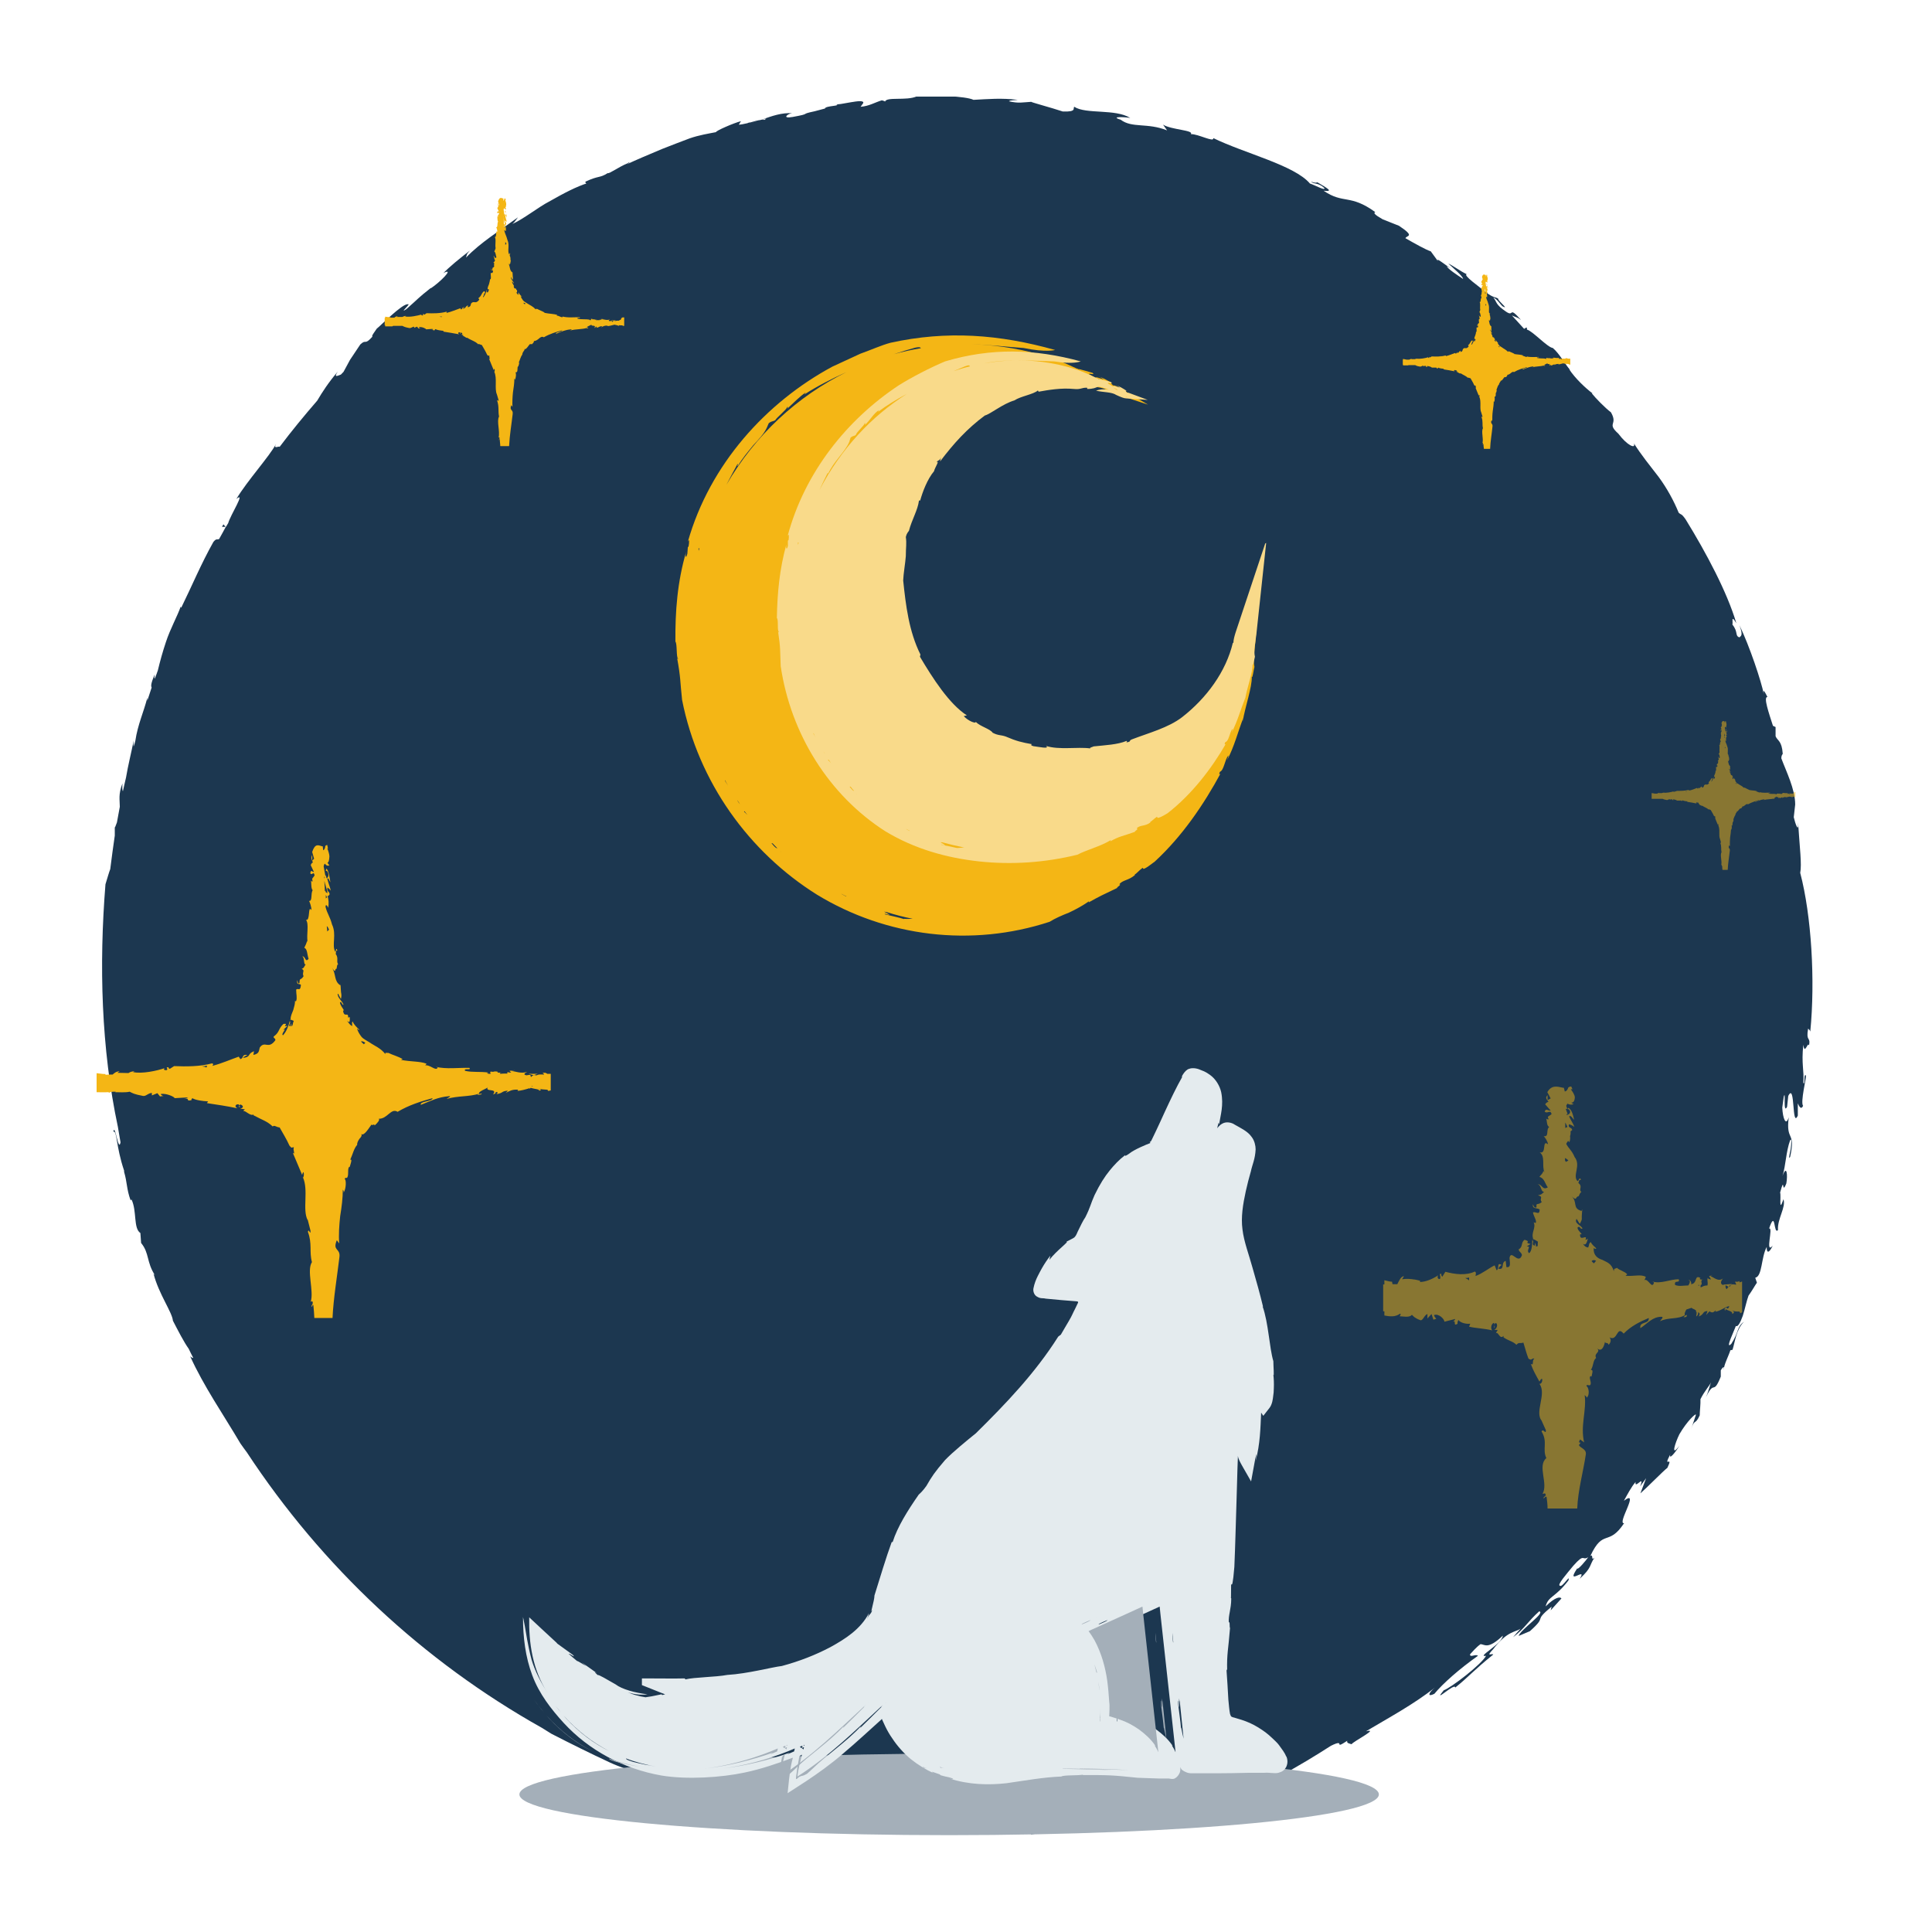 <?xml version="1.0" encoding="utf-8"?>
<svg xmlns="http://www.w3.org/2000/svg" fill="none" height="80" viewBox="0 0 80 80" width="80">
<g clip-path="url(#clip0_6857_41364)">
<path d="M74.96 42.715C75.168 40.597 75.009 37.912 74.543 36.143C74.613 35.793 74.524 35.125 74.454 34.055C74.484 34.528 74.335 34.096 74.276 33.839L74.335 33.314C74.335 32.677 73.959 31.936 73.761 31.401C73.761 31.298 73.79 31.257 73.82 31.216C73.781 30.661 73.602 30.681 73.523 30.486V30.105L73.414 30.054C73.246 29.529 73.008 28.85 73.186 28.861C73.087 28.665 72.988 28.48 73.037 28.747C72.928 28.202 72.453 26.773 72.027 25.888C72.185 26.32 72.096 26.32 72.027 26.392C71.829 26.33 71.987 26.166 71.73 25.857C71.779 25.826 71.65 25.394 71.898 25.806C71.522 24.53 70.66 22.905 69.798 21.506C69.609 21.239 69.629 21.342 69.51 21.229C69.312 20.745 69.035 20.231 68.688 19.758C68.331 19.295 67.955 18.832 67.657 18.359C67.747 18.606 67.38 18.451 67.013 17.958C66.508 17.505 67.013 17.608 66.706 17.073C66.459 16.888 66.062 16.477 65.914 16.291H65.944C65.646 16.065 65.22 15.664 64.972 15.284L65.022 15.325C64.784 15.057 64.586 14.656 64.299 14.409C64.081 14.389 63.467 13.71 63.229 13.648C63.209 13.607 63.258 13.648 63.209 13.556L63.11 13.617L62.605 13.062C62.753 13.134 62.813 13.123 62.981 13.247C62.446 12.64 62.714 13.144 62.367 12.908C61.911 12.599 62 12.527 61.832 12.311C62.04 12.424 62.119 12.609 62.228 12.691C62.515 12.835 62 12.434 62.04 12.373C61.951 12.29 61.842 12.352 61.525 12.095C61.247 11.869 60.574 11.396 60.732 11.354C60.455 11.221 60.177 11.005 59.969 10.912C60.187 11.107 60.583 11.447 60.583 11.55C60.365 11.406 59.939 11.128 59.91 11.025L60.098 11.128C59.91 11.025 59.335 10.542 59.583 10.871L59.246 10.408C59.048 10.346 58.572 10.079 58.196 9.863C58.245 9.739 58.622 9.811 57.928 9.349L57.254 9.081C56.927 8.896 56.858 8.814 56.947 8.783C55.897 8.022 55.639 8.464 54.807 7.898C55.253 7.95 54.946 7.785 54.55 7.549C54.52 7.559 54.46 7.59 54.292 7.518C54.381 7.641 54.569 7.538 54.837 7.785C54.896 7.919 54.441 7.662 54.242 7.6C53.598 6.839 51.547 6.355 50.24 5.718C50.279 5.913 49.615 5.543 49.308 5.553C49.447 5.389 48.516 5.378 48.159 5.162L48.327 5.399C47.505 5.07 46.881 5.317 46.405 4.957C45.93 4.813 46.594 4.843 46.802 4.885C46.177 4.494 44.979 4.741 44.483 4.422C44.414 4.483 44.602 4.638 44.008 4.617C43.552 4.463 42.62 4.216 42.71 4.216C42.313 4.237 42.204 4.288 41.778 4.195C41.818 4.144 42.006 4.154 42.145 4.134C41.461 4.051 40.916 4.103 40.312 4.134C40.134 4.051 39.737 4.01 39.291 3.979C38.846 3.979 38.35 4.01 37.964 3.99C37.528 4.185 36.686 3.99 36.646 4.216C36.666 4.195 36.567 4.165 36.517 4.154C36.23 4.237 36.002 4.391 35.636 4.422L35.745 4.267C35.814 4.041 34.694 4.391 34.585 4.309C34.922 4.391 34.169 4.37 34.159 4.494L33.733 4.607C33.05 4.751 33.664 4.689 32.822 4.843C32.346 4.926 32.624 4.699 32.802 4.689C32.376 4.658 31.97 4.802 31.563 4.946C31.722 4.905 31.781 4.895 31.643 4.967C31.633 4.946 31.583 4.946 31.524 4.957C31.375 5.008 31.227 5.059 31.068 5.101C31.236 5.049 31.395 4.998 31.504 4.967C31.395 4.977 31.236 5.018 31.068 5.07C31.048 5.07 31.009 5.07 30.949 5.101C30.81 5.131 30.682 5.162 30.593 5.162L30.682 5.018C30.384 5.09 29.612 5.43 29.651 5.471C29.334 5.533 28.948 5.594 28.561 5.728C28.175 5.872 27.779 6.026 27.412 6.17C26.818 6.417 26.293 6.643 25.965 6.798C26.104 6.715 26.104 6.674 25.975 6.767C25.599 6.921 25.222 7.209 25.163 7.168C24.826 7.384 24.796 7.261 24.252 7.518C24.232 7.497 24.222 7.662 24.37 7.569C23.865 7.723 23.33 8.011 22.785 8.32C22.23 8.608 21.725 9.05 21.15 9.307C21.249 9.287 21.368 9.102 21.448 8.999C20.675 9.565 19.902 10.038 19.298 10.665C19.337 10.562 19.298 10.542 19.456 10.377C19.04 10.696 18.584 11.066 18.327 11.344C18.337 11.334 18.356 11.313 18.386 11.293C18.822 11.087 18.208 11.694 17.851 11.93H17.831C17.316 12.332 17.316 12.373 16.821 12.805C16.494 13.021 17.049 12.547 16.89 12.599C16.662 12.558 15.711 13.535 15.602 13.607C15.513 13.741 15.364 13.926 15.424 13.936C15.077 14.327 15.176 14.018 14.918 14.265L14.492 14.903L14.225 15.397C14.225 15.397 14.155 15.469 14.116 15.51C14.017 15.541 13.789 15.674 13.987 15.386C13.591 15.849 13.343 16.24 13.135 16.59C12.6 17.207 12.075 17.845 11.579 18.503C11.55 18.451 11.302 18.626 11.431 18.38C11.163 18.894 10.232 19.912 9.786 20.663C10.192 20.323 9.548 21.311 9.449 21.661C9.419 21.712 9.38 21.774 9.35 21.825L9.251 21.712L9.192 21.815H9.35C9.251 21.99 9.172 22.154 9.073 22.319C8.993 22.36 8.964 22.278 8.835 22.442C8.32 23.358 7.933 24.294 7.507 25.158C7.507 25.158 7.478 25.158 7.487 25.106C7.339 25.528 7.052 26.032 6.873 26.577C6.734 26.989 6.625 27.39 6.536 27.76C6.497 27.873 6.457 27.986 6.408 28.099C6.388 28.079 6.388 28.048 6.408 27.925C6.239 28.316 6.249 28.408 6.279 28.47C6.219 28.655 6.16 28.83 6.1 29.015V28.892C5.952 29.478 5.704 30.002 5.605 30.671C5.585 30.753 5.565 30.825 5.536 30.907C5.516 30.856 5.536 30.743 5.536 30.661C5.437 31.165 5.298 31.71 5.219 32.193C5.179 32.378 5.129 32.563 5.09 32.759C5.06 32.728 5.06 32.625 5.07 32.44C4.892 32.913 4.961 33.109 4.961 33.407C4.921 33.623 4.882 33.839 4.842 34.055C4.793 34.199 4.743 34.312 4.753 34.24C4.753 34.322 4.753 34.456 4.753 34.6C4.684 35.063 4.624 35.526 4.565 35.989C4.515 36.112 4.456 36.328 4.367 36.616C4.099 39.949 4.188 43.405 4.882 46.665C4.921 46.881 4.951 47.097 4.991 47.303C4.902 47.745 4.763 46.48 4.693 46.861C4.852 46.799 4.793 47.447 5.139 48.475V48.527C5.268 48.959 5.238 49.237 5.407 49.7L5.446 49.669C5.674 50.142 5.516 50.862 5.813 51.057L5.843 51.469C6.19 51.89 6.061 52.261 6.417 52.806L6.358 52.744C6.576 53.587 7.131 54.338 7.16 54.688C7.378 55.11 7.616 55.573 7.814 55.85C7.874 55.984 7.943 56.108 8.003 56.231C7.963 56.231 7.913 56.2 7.874 56.159C8.429 57.393 9.251 58.576 9.954 59.769C10.044 59.903 10.133 60.016 10.222 60.139C13.333 64.871 17.524 68.79 22.438 71.546C22.567 71.629 22.706 71.711 22.835 71.793C23.657 72.215 24.469 72.616 25.242 72.976C25.46 73.079 25.688 73.161 25.906 73.243C26.56 73.521 27.224 73.768 27.888 74.005C27.898 74.025 27.927 74.056 28.006 74.077C28.175 74.128 28.353 74.169 28.522 74.221C31.9 75.332 35.507 75.938 39.252 75.938C40.035 75.938 40.807 75.907 41.57 75.856C41.57 75.856 41.57 75.856 41.58 75.856C41.669 75.856 41.749 75.846 41.838 75.835C42.046 75.835 42.204 75.877 42.125 75.949L42.71 75.846L42.69 75.959C43.661 75.805 44.354 75.784 45.355 75.547L44.959 75.496C45.197 75.455 45.424 75.393 45.662 75.332C45.92 75.28 46.177 75.239 46.425 75.188C46.504 75.177 46.594 75.167 46.673 75.157C46.415 75.27 46.623 75.27 46.633 75.332C46.762 75.28 46.901 75.198 47.069 75.167L46.841 75.434C47.039 75.115 48.397 74.93 48.654 74.817L48.585 74.879C49.467 74.735 48.407 74.817 48.991 74.653C49.496 74.55 49.239 74.807 49.715 74.766C50.577 74.457 51.983 73.758 52.994 73.542C53.717 73.161 54.49 72.688 55.114 72.287C55.768 71.968 55.164 72.493 55.788 72.081C55.748 72.184 55.877 72.194 55.966 72.225C56.026 72.112 57.145 71.546 56.561 71.69C57.472 71.145 58.532 70.579 59.414 69.88C59.127 70.117 59.107 70.281 59.394 70.137C59.741 69.716 60.425 69.109 61.198 68.564C61.108 68.471 60.861 68.656 60.871 68.502C60.97 68.399 61.118 68.214 61.307 68.08C61.485 68.09 61.604 68.317 62.228 67.73C62.208 68.07 61.108 68.635 61.535 68.564C61.336 68.924 60.108 69.87 59.781 69.993C59.276 70.6 60.266 69.644 60.256 69.88C60.801 69.448 60.999 69.181 61.832 68.512C61.782 68.44 61.495 68.646 61.832 68.286C62.416 67.514 62.783 67.586 62.971 67.432C62.872 67.535 62.753 67.679 62.654 67.792C63.159 67.412 63.239 67.165 63.734 66.722C64.021 66.774 62.971 67.463 62.882 67.741L63.348 67.545C64.121 66.856 63.427 67.206 64.249 66.527L64.21 66.681L64.656 66.188C64.606 66.115 64.408 66.115 64.002 66.517C64.111 66.085 64.388 66.167 64.943 65.447C65.042 65.138 64.695 65.745 64.596 65.663C64.457 65.642 64.864 65.18 65.151 64.83C65.636 64.285 65.498 64.645 65.765 64.48C65.686 64.603 65.319 65.035 65.309 64.943C64.794 65.714 65.765 64.83 65.409 65.375C65.934 64.902 65.805 64.809 66.023 64.501C65.864 64.655 65.993 64.336 65.854 64.429C66.389 63.277 66.597 64.058 67.251 63.071C66.934 63.122 67.935 61.621 67.241 62.145C67.38 61.898 67.539 61.58 67.727 61.364C67.668 61.703 68.123 61.014 67.915 61.549L68.163 61.209L67.925 61.837C68.282 61.518 68.837 60.942 69.045 60.777C69.312 60.212 68.827 60.859 69.163 60.222C69.094 60.479 69.382 60.139 69.54 59.862C69.163 60.376 69.362 59.749 69.54 59.389C69.857 58.843 70.234 58.494 70.224 58.586L70.025 59.183C70.174 58.72 70.184 59.039 70.382 58.607C70.382 58.442 70.422 58.134 70.412 57.938C70.59 57.578 70.798 57.373 70.848 57.239C70.778 57.445 70.729 57.661 70.64 57.856C71.006 57.095 70.927 57.815 71.254 57.002V56.745C71.333 56.601 71.422 56.55 71.383 56.714C71.363 56.55 71.591 56.118 71.65 55.912L71.74 55.892C71.849 55.542 71.888 55.058 72.215 54.729C71.898 54.966 72.027 55.12 71.69 55.645C71.403 55.933 71.839 55.038 71.878 54.904C71.957 54.966 72.067 54.76 72.166 54.482C72.255 54.205 72.324 53.855 72.403 53.649C72.552 53.444 72.661 53.238 72.75 53.114L72.681 52.909C72.978 52.847 72.919 52.075 73.156 51.633C73.147 51.901 73.255 51.901 73.404 51.582C73.067 51.962 73.444 50.79 73.255 50.872C73.533 50.039 73.434 51.15 73.622 50.934C73.592 50.461 73.959 49.998 73.85 49.658C73.642 50.265 73.761 49.525 73.711 49.381C73.919 48.609 73.761 49.535 73.969 49C74.028 48.661 73.989 48.208 73.81 48.691C73.949 48.249 73.949 47.704 74.127 47.21C74.197 47.118 74.177 47.365 74.147 47.591C74.098 47.817 74.048 48.033 74.127 47.9C74.365 46.809 73.939 47.293 74.068 46.264C73.949 46.655 73.82 46.305 73.8 45.863C73.82 45.719 73.84 45.575 73.86 45.421C73.959 45.05 73.82 46.182 73.999 45.832L74.048 45.38C74.345 44.783 74.187 46.768 74.444 46.192V45.688C74.494 45.801 74.573 45.976 74.662 45.791C74.543 45.647 74.801 44.629 74.781 44.536C74.672 44.423 74.761 44.937 74.672 44.845C74.712 44.31 74.583 44.063 74.672 43.261C74.732 43.713 74.851 43.106 74.91 43.291C74.979 42.901 74.771 43.158 74.87 42.592L74.94 42.664L74.96 42.715ZM42.779 75.835C42.779 75.835 42.739 75.815 42.73 75.805C42.957 75.784 43.185 75.753 43.403 75.722C43.403 75.722 43.403 75.743 43.413 75.753C43.483 75.733 43.532 75.712 43.582 75.702C43.71 75.681 43.839 75.671 43.958 75.65C43.7 75.774 42.977 75.907 42.769 75.835H42.779Z" fill="#1C3750"/>
<path d="M39.302 75.99C49.129 75.99 57.096 75.234 57.096 74.303C57.096 73.371 49.129 72.616 39.302 72.616C29.474 72.616 21.507 73.371 21.507 74.303C21.507 75.234 29.474 75.99 39.302 75.99Z" fill="#A4AFB9"/>
<path d="M53.262 72.75C53.212 72.585 53.073 72.421 52.964 72.266C52.895 72.174 52.846 72.132 52.806 72.091L52.677 71.968C52.588 71.886 52.499 71.803 52.4 71.731C52.202 71.587 51.993 71.454 51.766 71.351C51.657 71.299 51.538 71.258 51.419 71.217L51.112 71.124C51.003 71.094 50.973 71.104 50.933 70.97C50.904 70.826 50.884 70.59 50.864 70.384C50.844 69.972 50.814 69.551 50.785 69.119L50.814 69.17C50.795 68.481 50.864 68.296 50.933 67.411C50.904 67.401 50.933 67.072 50.884 67.195C50.854 66.887 50.983 66.64 50.983 66.198C51.003 66.187 50.953 66.198 50.973 66.115C50.973 64.963 50.993 66.331 51.112 64.881C51.151 63.986 51.171 63.081 51.201 62.176C51.211 61.723 51.231 61.281 51.24 60.828C51.25 60.643 51.25 60.458 51.26 60.283C51.27 60.407 51.359 60.561 51.458 60.736L51.805 61.343L51.924 60.695C51.954 60.53 51.983 60.355 52.023 60.211C52.033 60.242 52.003 60.407 51.993 60.499C52.182 59.779 52.192 59.142 52.221 58.494L52.31 58.627L52.568 58.298C52.687 58.144 52.707 57.907 52.717 57.835C52.736 57.722 52.746 57.599 52.746 57.496C52.756 57.28 52.746 57.084 52.727 56.92C52.766 57.054 52.727 56.55 52.727 56.364C52.558 55.799 52.529 54.791 52.281 54.091L52.301 54.112C52.172 53.577 52.023 53.042 51.865 52.497C51.716 51.952 51.508 51.417 51.449 50.913C51.379 50.399 51.468 49.864 51.587 49.319C51.647 49.051 51.716 48.774 51.795 48.506C51.855 48.218 51.974 48.002 51.993 47.591C51.993 47.437 51.944 47.231 51.835 47.087C51.736 46.943 51.617 46.861 51.508 46.788C51.399 46.717 51.26 46.645 51.132 46.572C51.003 46.48 50.775 46.428 50.606 46.531C50.527 46.572 50.438 46.665 50.408 46.717C50.408 46.717 50.408 46.686 50.418 46.645C50.497 46.295 50.448 46.655 50.487 46.521C50.537 46.182 50.676 45.77 50.567 45.225C50.507 44.958 50.339 44.68 50.111 44.515C49.992 44.433 49.903 44.371 49.754 44.32C49.606 44.248 49.398 44.197 49.239 44.258C49.051 44.299 48.863 44.69 48.962 44.577C48.704 45.03 48.476 45.513 48.228 46.048C48.11 46.305 47.991 46.572 47.872 46.819C47.812 46.943 47.753 47.066 47.694 47.19C47.644 47.292 47.644 47.272 47.604 47.282C47.604 47.282 47.644 47.313 47.624 47.334C47.485 47.385 46.96 47.601 46.762 47.766C46.604 47.879 46.564 47.879 46.594 47.827C46.326 48.033 46.138 48.239 45.96 48.455C45.742 48.722 45.544 49.031 45.325 49.483C45.157 49.854 45.157 49.977 44.939 50.409C44.85 50.532 44.741 50.759 44.622 51.006C44.563 51.15 44.533 51.191 44.483 51.242C44.473 51.242 44.454 51.263 44.434 51.273L44.335 51.325C44.275 51.355 44.216 51.386 44.156 51.417C44.295 51.397 43.76 51.767 43.453 52.168C43.463 52.106 43.483 52.055 43.493 51.993C43.364 52.158 43.245 52.333 43.136 52.528C43.076 52.631 43.037 52.713 42.967 52.847C42.898 52.98 42.829 53.166 42.799 53.32C42.759 53.454 42.819 53.639 42.958 53.7C43.096 53.783 43.185 53.742 43.294 53.773C43.512 53.793 43.73 53.814 43.948 53.834L44.592 53.886C44.642 53.886 44.662 53.927 44.622 53.978L44.513 54.205C44.424 54.369 44.394 54.472 44.265 54.688C44.147 54.883 44.038 55.079 43.928 55.264L43.819 55.346C42.858 56.868 41.63 58.144 40.411 59.347C40.055 59.635 39.47 60.108 39.133 60.458C38.707 60.952 38.578 61.147 38.36 61.528C38.222 61.723 38.113 61.826 38.043 61.888C37.578 62.556 37.161 63.225 36.963 63.852H36.924C36.696 64.47 36.428 65.365 36.21 66.064C36.21 66.29 35.992 66.928 36.131 66.65C36.032 66.907 36.012 66.784 35.903 67.041C35.933 66.959 35.963 66.876 35.982 66.794C35.636 67.463 35.002 67.864 34.387 68.203C33.763 68.532 33.099 68.79 32.376 68.985C31.94 69.037 30.969 69.304 30.117 69.355C29.622 69.448 28.75 69.448 28.383 69.54L28.353 69.499C27.898 69.51 27.343 69.499 26.699 69.499H26.58V69.623C26.58 69.633 26.58 69.654 26.58 69.684V69.777L26.659 69.808C26.857 69.89 27.105 69.983 27.353 70.086C27.432 70.117 27.482 70.137 27.541 70.158C27.511 70.168 27.472 70.178 27.422 70.189L27.392 70.158C27.016 70.24 26.877 70.26 26.729 70.281C26.59 70.26 26.451 70.23 26.312 70.189C26.233 70.168 26.144 70.137 25.995 70.075C26.312 70.178 26.6 70.189 26.808 70.158C26.302 70.096 25.758 69.952 25.49 69.746C25.104 69.53 24.816 69.345 24.737 69.355C24.737 69.335 24.519 69.17 24.717 69.283C24.44 69.088 24.262 68.954 24.093 68.841C24.143 68.882 24.212 68.944 24.271 68.985C24.143 68.923 23.945 68.779 23.895 68.779C23.776 68.677 23.657 68.584 23.548 68.481C23.568 68.45 23.885 68.697 23.717 68.522L23.092 68.07C23.092 68.07 23.053 68.039 23.043 68.018C22.656 67.658 22.26 67.298 21.913 66.969C21.893 68.039 22.052 69.139 22.676 70.106C22.389 69.654 22.151 69.191 22.012 68.728C21.844 68.08 21.785 67.627 21.735 67.35C21.686 67.072 21.656 66.959 21.656 66.959C21.656 67.792 21.755 68.615 22.042 69.376C22.329 70.147 22.825 70.775 23.34 71.341C24.39 72.482 25.817 73.243 27.392 73.521C28.453 73.696 29.869 73.603 30.83 73.398C31.514 73.254 32.188 73.027 32.832 72.781C32.802 72.894 32.772 73.007 32.752 73.12C32.683 73.521 32.653 73.861 32.614 74.251L33.377 73.758C33.624 73.593 33.922 73.387 34.13 73.233C34.407 73.027 34.684 72.811 34.942 72.585C35.467 72.143 35.972 71.67 36.478 71.217L36.517 71.176L36.537 71.227L36.656 71.484C36.735 71.649 36.834 71.824 36.944 71.978C37.152 72.297 37.419 72.595 37.716 72.842C38.014 73.079 38.331 73.274 38.667 73.428C38.469 73.305 38.697 73.398 38.905 73.47L38.955 73.511C39.064 73.542 39.183 73.573 39.292 73.593C39.559 73.665 39.49 73.696 39.312 73.644C40.114 73.902 40.916 73.922 41.669 73.84C42.472 73.727 43.175 73.593 43.948 73.562C44.047 73.49 44.741 73.531 44.82 73.48C44.9 73.49 44.82 73.49 44.781 73.501C45.95 73.501 46.009 73.501 47.109 73.614L47.971 73.644H48.397C48.466 73.655 48.536 73.675 48.615 73.655C48.694 73.624 48.773 73.552 48.823 73.459C48.873 73.377 48.882 73.284 48.873 73.171C48.892 73.202 48.902 73.243 48.932 73.274C49.001 73.336 49.09 73.377 49.18 73.408C49.219 73.418 49.279 73.428 49.318 73.428H49.398H49.725H50.379C50.814 73.428 51.25 73.418 51.696 73.408H52.36C52.538 73.387 52.786 73.449 52.935 73.408C53.073 73.367 53.172 73.326 53.262 73.161C53.331 73.007 53.321 72.863 53.262 72.709V72.75ZM46.247 71.135C46.267 71.001 46.267 70.867 46.267 70.734C46.267 70.95 46.267 71.155 46.267 71.269C46.267 71.269 46.267 71.289 46.267 71.299C46.247 71.258 46.247 71.207 46.257 71.135H46.247ZM46.178 69.643C46.197 69.726 46.217 69.818 46.227 69.962C46.227 69.962 46.227 69.983 46.227 69.993C46.217 69.88 46.197 69.757 46.178 69.643ZM46.118 69.263C46.088 69.15 46.059 69.026 46.029 68.913C46.069 69.026 46.108 69.139 46.138 69.242C46.138 69.263 46.128 69.273 46.118 69.252V69.263ZM33.188 72.39L33.119 72.328C33.119 72.328 33.188 72.297 33.228 72.287C33.228 72.318 33.218 72.349 33.208 72.379C33.238 72.369 33.258 72.359 33.288 72.338C33.288 72.369 33.278 72.41 33.268 72.441L33.208 72.39C33.208 72.39 33.208 72.379 33.208 72.369C33.208 72.369 33.198 72.369 33.188 72.369V72.39ZM33.297 72.287L33.268 72.266C33.268 72.266 33.297 72.266 33.307 72.246C33.307 72.256 33.307 72.276 33.307 72.287H33.297ZM36.676 70.507C36.676 70.507 36.676 70.507 36.676 70.518C36.676 70.518 36.676 70.507 36.666 70.518L36.676 70.507ZM45.494 67.257L45.534 67.226C45.643 67.175 45.752 67.123 45.861 67.082C45.841 67.113 45.791 67.144 45.494 67.267V67.257ZM46.098 66.979C46.098 66.979 46.128 66.969 46.138 66.959C46.128 66.959 46.108 66.979 46.098 66.979ZM48.545 67.617C48.555 67.751 48.575 67.885 48.585 68.018C48.585 68.018 48.585 67.998 48.575 68.008C48.545 67.792 48.545 67.689 48.545 67.627V67.617ZM49.209 73.079C49.209 73.079 49.2 73.079 49.19 73.079C49.19 73.079 49.2 73.079 49.209 73.079ZM52.251 58.185C52.251 58.185 52.251 58.093 52.251 58.041C52.251 58.041 52.251 58.123 52.251 58.185ZM23.231 70.909C23.082 70.744 22.954 70.569 22.825 70.394C22.954 70.579 23.092 70.744 23.231 70.909ZM23.34 71.042C23.905 71.67 24.539 72.153 25.233 72.513C24.579 72.194 23.964 71.721 23.449 71.166C23.409 71.124 23.38 71.083 23.34 71.042ZM25.916 72.811C26.312 72.966 26.729 73.069 27.165 73.151C26.828 73.099 26.501 73.027 26.213 72.955C25.906 72.863 25.926 72.832 25.916 72.801V72.811ZM29.909 73.233C30.83 73.11 31.732 72.873 32.614 72.523C32.713 72.482 32.812 72.441 32.911 72.4C32.911 72.431 32.891 72.472 32.881 72.523C32.782 72.564 32.693 72.606 32.594 72.647L32.703 72.575C31.861 72.873 30.88 73.12 29.899 73.233H29.909ZM36.498 70.682C36.2 70.981 35.923 71.258 35.646 71.526C35.586 71.567 35.646 71.495 35.675 71.454C35.011 72.163 34.229 72.667 33.674 73.213C33.595 73.284 33.515 73.367 33.416 73.449C33.198 73.573 33.248 73.501 33.099 73.573C33.07 73.593 33.04 73.624 33 73.655C32.99 73.655 32.971 73.675 32.961 73.665V73.603C32.961 73.603 32.971 73.511 32.98 73.47C32.99 73.377 33.01 73.274 33.02 73.182C33.05 72.996 33.089 72.811 33.089 72.76C33.139 72.636 33.109 72.801 33.119 72.791C33.129 72.75 33.129 72.719 33.139 72.688C33.159 72.688 33.188 72.667 33.208 72.657C33.139 72.945 33.05 73.233 33.02 73.562C34.358 72.709 35.438 71.629 36.567 70.59L36.488 70.672L36.498 70.682ZM38.925 73.161C38.984 73.192 39.044 73.202 39.093 73.223C39.024 73.202 38.975 73.192 38.955 73.202C38.925 73.182 38.915 73.171 38.925 73.161ZM44.711 73.233C44.711 73.233 44.691 73.233 44.681 73.233C45.365 73.233 46.049 73.254 46.742 73.295C46.069 73.274 45.385 73.254 44.711 73.243V73.233ZM48.555 72.287C48.357 71.999 48.129 71.803 47.882 71.618C47.634 71.443 47.367 71.299 47.089 71.207C46.95 71.155 46.812 71.114 46.673 71.073C46.633 71.063 46.643 71.073 46.643 71.073C46.643 70.991 46.673 70.662 46.643 70.466C46.623 70.178 46.604 69.911 46.564 69.612C46.485 69.047 46.326 68.46 46.039 67.926L45.92 67.73L45.821 67.586L45.791 67.545C45.791 67.545 45.771 67.545 45.91 67.483L46.207 67.35L47.386 66.815L47.971 66.547C48.04 66.516 48.02 66.527 48.02 66.527L48.05 66.825C48.238 68.522 48.417 70.199 48.605 71.886L48.674 72.523V72.554C48.635 72.451 48.585 72.369 48.526 72.276L48.555 72.287ZM48.902 71.546C48.892 71.341 48.793 70.682 48.773 70.456C48.793 70.332 48.793 70.651 48.823 70.692V70.322C48.833 70.404 48.843 70.446 48.853 70.466C48.902 70.981 48.962 71.484 49.011 71.999C48.972 71.844 48.942 71.69 48.912 71.546H48.902Z" fill="#E4EBEE"/>
<path d="M45.544 71.135C45.563 71.001 45.563 70.867 45.563 70.734C45.563 70.95 45.563 71.155 45.563 71.268C45.563 71.268 45.563 71.289 45.563 71.299C45.544 71.258 45.544 71.207 45.553 71.135H45.544ZM45.474 69.643C45.494 69.726 45.514 69.818 45.524 69.962C45.524 69.962 45.524 69.983 45.524 69.993C45.514 69.88 45.494 69.756 45.474 69.643ZM45.405 69.263C45.375 69.15 45.346 69.026 45.316 68.913C45.355 69.026 45.395 69.139 45.425 69.242C45.425 69.263 45.415 69.273 45.405 69.252V69.263ZM32.485 72.39L32.416 72.328C32.416 72.328 32.485 72.297 32.525 72.287C32.525 72.318 32.515 72.348 32.505 72.379C32.535 72.369 32.554 72.359 32.584 72.338C32.584 72.369 32.574 72.41 32.564 72.441L32.505 72.39C32.505 72.39 32.505 72.379 32.505 72.369C32.505 72.369 32.495 72.369 32.485 72.369V72.39ZM32.584 72.287L32.554 72.266C32.554 72.266 32.584 72.266 32.594 72.246C32.594 72.256 32.594 72.276 32.594 72.287H32.584ZM35.973 70.507C35.973 70.507 35.973 70.507 35.973 70.518C35.973 70.518 35.973 70.507 35.963 70.518L35.973 70.507ZM44.791 67.257L44.83 67.226C44.939 67.175 45.048 67.123 45.157 67.082C45.137 67.113 45.088 67.144 44.791 67.267V67.257ZM45.395 66.979C45.395 66.979 45.425 66.969 45.435 66.959C45.425 66.959 45.405 66.979 45.395 66.979ZM47.842 67.617C47.852 67.751 47.872 67.884 47.882 68.018C47.882 68.018 47.882 67.998 47.872 68.008C47.842 67.792 47.842 67.689 47.842 67.627V67.617ZM48.506 73.079C48.506 73.079 48.496 73.079 48.486 73.079C48.486 73.079 48.496 73.079 48.506 73.079ZM51.548 58.185C51.548 58.185 51.548 58.092 51.548 58.041C51.548 58.041 51.548 58.123 51.548 58.185ZM22.528 70.908C22.379 70.744 22.25 70.569 22.122 70.394C22.25 70.579 22.389 70.744 22.528 70.908ZM22.637 71.042C23.201 71.67 23.836 72.153 24.529 72.513C23.875 72.194 23.261 71.721 22.746 71.166C22.706 71.124 22.676 71.083 22.637 71.042ZM25.213 72.811C25.609 72.966 26.025 73.068 26.461 73.151C26.124 73.099 25.797 73.027 25.51 72.955C25.203 72.863 25.223 72.832 25.213 72.801V72.811ZM29.206 73.233C30.127 73.11 31.029 72.873 31.91 72.523C32.01 72.482 32.109 72.441 32.208 72.4C32.208 72.431 32.188 72.472 32.178 72.523C32.079 72.564 31.99 72.606 31.891 72.647L32 72.575C31.157 72.873 30.177 73.12 29.196 73.233H29.206ZM35.784 70.682C35.487 70.98 35.21 71.258 34.932 71.526C34.873 71.567 34.932 71.495 34.962 71.454C34.298 72.163 33.516 72.667 32.961 73.212C32.882 73.284 32.802 73.367 32.703 73.449C32.485 73.572 32.535 73.5 32.386 73.572C32.356 73.593 32.327 73.624 32.287 73.655C32.277 73.655 32.257 73.675 32.247 73.665V73.603C32.247 73.603 32.257 73.511 32.267 73.47C32.277 73.377 32.297 73.274 32.307 73.182C32.337 72.996 32.376 72.811 32.376 72.76C32.426 72.636 32.396 72.801 32.406 72.791C32.416 72.75 32.416 72.719 32.426 72.688C32.446 72.688 32.475 72.667 32.495 72.657C32.426 72.945 32.337 73.233 32.307 73.562C33.644 72.708 34.724 71.628 35.854 70.59L35.775 70.672L35.784 70.682ZM38.222 73.161C38.281 73.192 38.341 73.202 38.39 73.223C38.321 73.202 38.271 73.192 38.252 73.202C38.222 73.182 38.212 73.171 38.222 73.161ZM44.008 73.233C44.008 73.233 43.988 73.233 43.978 73.233C44.662 73.233 45.346 73.254 46.039 73.295C45.365 73.274 44.682 73.254 44.008 73.243V73.233ZM47.842 72.287C47.644 71.999 47.416 71.803 47.169 71.618C46.921 71.443 46.653 71.299 46.376 71.207C46.237 71.155 46.099 71.114 45.96 71.073C45.92 71.063 45.93 71.073 45.93 71.073C45.93 70.991 45.96 70.662 45.93 70.466C45.91 70.178 45.89 69.911 45.851 69.612C45.772 69.047 45.613 68.46 45.326 67.926L45.207 67.73L45.108 67.586L45.078 67.545C45.078 67.545 45.058 67.545 45.197 67.483L45.494 67.35L46.673 66.815L47.258 66.547C47.327 66.516 47.307 66.527 47.307 66.527L47.337 66.825C47.525 68.522 47.703 70.199 47.892 71.886L47.961 72.523V72.554C47.922 72.451 47.872 72.369 47.812 72.276L47.842 72.287ZM48.189 71.546C48.179 71.34 48.08 70.682 48.06 70.456C48.08 70.332 48.08 70.651 48.11 70.692V70.322C48.12 70.404 48.13 70.446 48.139 70.466C48.189 70.98 48.248 71.484 48.298 71.999C48.258 71.844 48.229 71.69 48.199 71.546H48.189Z" fill="#A4AFB9"/>
<path d="M22.607 44.423H22.468C22.468 44.423 22.557 44.495 22.518 44.495C22.32 44.485 22.27 44.495 22.23 44.526C22.191 44.526 22.151 44.526 22.111 44.516L22.27 44.464H21.884L22.102 44.526C22.032 44.546 22.012 44.567 22.003 44.598C21.913 44.546 22.062 44.474 21.804 44.526C21.626 44.495 21.755 44.423 21.834 44.382C21.567 44.474 21.329 44.351 21.18 44.351L21.319 44.31C21.23 44.33 21.17 44.341 21.091 44.341L21.17 44.413C21.091 44.413 21.032 44.413 21.032 44.382C21.002 44.402 21.002 44.433 21.012 44.454C20.903 44.454 20.794 44.454 20.695 44.464C20.695 44.444 20.705 44.413 20.804 44.402C20.754 44.413 20.685 44.423 20.596 44.413C20.596 44.413 20.605 44.392 20.625 44.382C20.506 44.351 20.457 44.371 20.417 44.382C20.13 44.33 20.497 44.536 20.16 44.444C20.189 44.444 20.17 44.423 20.229 44.413C19.882 44.361 19.565 44.413 19.258 44.341C19.179 44.207 19.535 44.341 19.436 44.217C18.981 44.207 18.485 44.279 18.049 44.176L18.128 44.207C18.039 44.371 17.821 44.073 17.584 44.114C17.633 44.114 17.673 44.032 17.653 44.042C17.376 43.94 17.049 43.97 16.603 43.888L16.672 43.857C16.523 43.754 16.246 43.682 16.087 43.6C16.018 43.61 15.929 43.559 15.959 43.651C15.761 43.394 15.513 43.312 15.295 43.158C15.186 43.086 15.057 43.034 14.968 42.931C14.889 42.829 14.819 42.715 14.78 42.582C14.819 42.633 14.899 42.674 14.869 42.633C14.77 42.53 14.661 42.438 14.601 42.294C14.552 42.366 14.591 42.366 14.582 42.489C14.512 42.458 14.433 42.366 14.373 42.263C14.512 42.417 14.482 42.201 14.482 42.109C14.473 42.139 14.433 42.109 14.413 42.139C14.433 41.862 14.245 42.181 14.205 41.841H14.245C14.185 41.728 14.096 41.646 14.076 41.512C14.146 41.43 14.155 41.625 14.225 41.605C14.165 41.43 13.947 41.306 13.987 41.121C14.027 41.193 14.076 41.296 14.116 41.368C14.165 41.162 14.116 41.152 14.116 41.018L14.096 40.72V40.802C13.819 40.627 13.928 40.35 13.749 40.072C13.938 40.35 13.838 40.103 13.938 40.113C13.947 40.031 13.967 39.897 14.007 39.938C13.908 39.805 14.037 39.681 13.898 39.496C13.928 39.486 13.878 39.342 13.967 39.362C13.918 39.177 13.918 39.414 13.878 39.404C13.729 39.126 13.947 38.694 13.749 38.282C13.66 37.943 13.561 37.861 13.482 37.562V37.501C13.531 37.429 13.591 37.593 13.591 37.593C13.62 37.398 13.611 37.254 13.561 37.089C13.591 37.12 13.611 37.089 13.65 37.028C13.63 36.883 13.521 36.935 13.561 36.75C13.601 36.781 13.66 36.822 13.7 36.883C13.66 36.719 13.591 36.554 13.551 36.38C13.601 36.328 13.64 36.482 13.68 36.534C13.65 36.338 13.611 36.03 13.511 35.968L13.482 36.102C13.482 36.03 13.551 36.061 13.571 36.112C13.65 36.277 13.551 36.359 13.521 36.369L13.492 36.246C13.492 36.246 13.482 36.256 13.472 36.266L13.402 35.876C13.412 35.803 13.432 35.783 13.452 35.762C13.502 35.834 13.581 35.876 13.64 35.824C13.591 35.783 13.581 35.752 13.561 35.721C13.601 35.711 13.63 35.649 13.64 35.464C13.64 35.371 13.591 35.227 13.551 35.125L13.581 35.145L13.551 34.991C13.551 34.991 13.502 34.991 13.482 35.022C13.482 35.022 13.472 35.011 13.472 35.022C13.472 35.094 13.432 35.197 13.383 35.207L13.363 35.042C13.363 35.042 13.343 35.042 13.333 35.042C13.185 35.001 13.046 34.909 12.927 35.279L13.006 35.557L12.927 35.639V35.402C12.858 35.536 12.917 35.618 12.957 35.711C12.917 35.731 12.887 35.762 12.867 35.824L12.996 36.102C12.937 36.133 12.887 35.968 12.848 36.153C12.907 36.287 12.986 36.04 13.026 36.246C12.957 36.38 12.897 36.338 12.947 36.493C12.907 36.513 12.877 36.482 12.867 36.421C12.907 36.565 12.867 36.781 12.947 36.863C12.858 36.997 12.947 37.326 12.798 37.305C12.828 37.357 12.897 37.552 12.897 37.686C12.739 37.449 12.858 38.159 12.669 38.087C12.808 38.262 12.679 38.704 12.739 39.013C12.729 38.992 12.709 38.961 12.719 38.93C12.689 39.095 12.64 39.146 12.6 39.249C12.729 39.28 12.719 39.547 12.778 39.702C12.63 39.887 12.649 39.558 12.511 39.609C12.62 39.609 12.56 39.98 12.659 39.928C12.56 40.072 12.61 40.062 12.491 40.123C12.649 40.175 12.491 40.278 12.57 40.422C12.441 40.627 12.412 40.453 12.402 40.7C12.332 40.802 12.313 40.576 12.313 40.576C12.263 40.813 12.402 40.71 12.461 40.782C12.432 41.08 12.352 40.895 12.263 40.977C12.263 41.173 12.313 41.317 12.263 41.45C12.243 41.45 12.223 41.481 12.214 41.44C12.223 41.553 12.184 41.677 12.144 41.821C12.095 41.954 12.025 42.078 12.035 42.212C12.015 42.212 12.005 42.222 11.996 42.222C12.065 42.222 12.124 42.253 12.164 42.273C12.114 42.376 12.134 42.499 12.055 42.489C12.085 42.428 12.055 42.407 12.055 42.366L12.035 42.489C11.887 42.52 12.075 42.325 11.996 42.283C11.946 42.51 11.837 42.746 11.718 42.87C11.609 42.818 11.926 42.541 11.718 42.654L11.906 42.479C11.639 42.53 12.005 42.366 11.738 42.397C11.51 42.613 11.589 42.736 11.332 42.921C11.322 43.014 11.411 42.973 11.401 43.075C11.104 43.477 10.975 43.075 10.757 43.374C10.717 43.487 10.757 43.631 10.49 43.682C10.499 43.631 10.509 43.569 10.519 43.528C10.222 43.641 10.41 43.765 10.064 43.806C10.103 43.734 10.291 43.672 10.242 43.682C9.994 43.651 10.113 43.806 9.955 43.857L9.885 43.754C9.558 43.867 9.192 44.032 8.795 44.135C8.805 44.104 8.875 44.053 8.776 44.032C8.29 44.166 7.706 44.166 7.21 44.145L7.032 44.258C7.032 44.258 6.943 44.227 6.992 44.197C6.804 44.176 6.992 44.258 6.903 44.31C6.794 44.33 6.754 44.269 6.824 44.227C6.497 44.341 5.873 44.474 5.506 44.392L5.575 44.361C5.447 44.361 5.387 44.392 5.318 44.433C5.189 44.433 5.05 44.423 4.862 44.423L4.951 44.361C4.822 44.361 4.743 44.423 4.664 44.495C4.565 44.495 4.466 44.495 4.367 44.505V44.474C4.218 44.474 4.089 44.444 3.96 44.433V44.526H3.931V45.133H3.96V45.225C4.129 45.225 4.297 45.236 4.466 45.225C4.486 45.225 4.515 45.236 4.535 45.246C4.545 45.236 4.565 45.225 4.585 45.215C4.614 45.215 4.644 45.215 4.674 45.205C4.713 45.205 4.753 45.205 4.803 45.205C4.793 45.205 4.783 45.215 4.763 45.225C4.902 45.225 5.209 45.246 5.367 45.205C5.516 45.277 5.546 45.307 5.922 45.38C6.051 45.4 6.12 45.266 6.289 45.256V45.359L6.517 45.266L6.626 45.4L6.774 45.38C6.715 45.38 6.645 45.328 6.665 45.297C6.903 45.266 7.23 45.421 7.23 45.472L7.795 45.441C7.795 45.441 7.686 45.493 7.606 45.513C7.914 45.431 7.646 45.626 7.933 45.554C7.904 45.523 7.963 45.493 7.963 45.472C8.092 45.554 8.389 45.596 8.617 45.606L8.568 45.678C8.974 45.739 9.4 45.801 9.836 45.894C9.687 45.822 9.756 45.709 9.885 45.729L9.905 45.853C10.004 45.812 9.786 45.76 9.974 45.739C10.123 45.812 10.044 45.894 9.945 45.904L10.143 45.935C10.143 45.935 10.093 45.966 10.073 46.007C10.173 45.976 10.351 46.223 10.499 46.151V46.182C10.856 46.377 11.054 46.418 11.292 46.645C11.361 46.573 11.441 46.675 11.579 46.686C11.708 46.922 11.857 47.149 11.986 47.437C12.124 47.611 12.085 47.457 12.174 47.519C12.105 47.57 12.253 47.848 12.124 47.735C12.273 48.095 12.313 48.188 12.511 48.65C12.531 48.589 12.54 48.517 12.57 48.547C12.6 48.64 12.57 48.764 12.54 48.764V48.743C12.788 49.278 12.511 50.09 12.739 50.522V50.492L12.858 50.965C12.858 51.191 12.788 50.831 12.749 51.006C12.937 51.51 12.798 51.829 12.917 52.261C12.689 52.61 13.006 53.444 12.867 53.906L12.927 53.876C12.996 53.989 12.897 54.02 12.897 54.112C12.947 54.102 12.947 53.978 12.976 54.05C12.996 54.225 13.006 54.39 13.016 54.575H13.769C13.809 53.742 13.957 52.878 14.056 52.045C14.096 51.674 13.759 51.808 13.947 51.355L14.046 51.489C14.017 51.109 14.046 50.738 14.086 50.358C14.146 49.987 14.195 49.617 14.195 49.257C14.215 49.309 14.245 49.309 14.225 49.381C14.334 49.247 14.344 48.846 14.274 48.825C14.304 48.722 14.334 48.815 14.383 48.753C14.453 48.62 14.373 48.362 14.473 48.311C14.482 48.311 14.482 48.362 14.473 48.383C14.473 48.28 14.621 47.971 14.502 48.023C14.611 47.786 14.651 47.56 14.79 47.406C14.78 47.324 14.829 47.231 14.889 47.149C14.958 47.077 14.998 47.015 14.958 46.953C15.067 47.066 15.285 46.696 15.384 46.562C15.384 46.634 15.513 46.511 15.513 46.603C15.642 46.49 15.741 46.367 15.681 46.326C16.048 46.336 16.187 45.863 16.464 46.038C16.93 45.76 17.425 45.606 17.911 45.472C17.911 45.616 17.366 45.596 17.425 45.75C17.861 45.575 18.128 45.431 18.594 45.39C18.723 45.39 18.535 45.462 18.495 45.503C18.961 45.369 19.417 45.421 19.843 45.287C19.843 45.297 19.793 45.318 19.753 45.338C19.843 45.328 19.952 45.338 19.942 45.277L19.862 45.307C19.714 45.215 20.189 45.071 20.199 45.02C20.07 45.236 20.625 45.04 20.417 45.318C20.467 45.307 20.546 45.266 20.526 45.215C20.615 45.215 20.635 45.246 20.556 45.307C20.863 45.256 20.744 45.184 21.022 45.163C21.022 45.194 20.972 45.215 20.942 45.256C21.081 45.184 21.21 45.102 21.448 45.122C21.438 45.143 21.458 45.174 21.398 45.174C21.586 45.163 21.755 45.112 21.923 45.061C21.923 45.061 21.923 45.071 21.943 45.081L21.963 45.05H21.993C22.111 45.092 22.379 45.102 22.31 45.163C22.478 45.133 22.379 45.102 22.26 45.071C22.409 45.112 22.528 45.112 22.646 45.122C22.666 45.122 22.696 45.143 22.696 45.174L22.805 45.153V44.464H22.676L22.686 44.474L22.587 44.423H22.607ZM15.127 43.168C15.127 43.168 15.097 43.219 15.067 43.24C15.027 43.209 14.988 43.168 14.948 43.127C14.978 43.106 15.027 43.117 15.117 43.168H15.127ZM13.63 38.488L13.551 38.57C13.551 38.498 13.541 38.437 13.531 38.354C13.561 38.365 13.581 38.395 13.62 38.488H13.63ZM13.492 37.202C13.492 37.202 13.492 37.11 13.492 37.058L13.541 37.151C13.541 37.151 13.511 37.192 13.492 37.202ZM13.452 36.307C13.452 36.307 13.442 36.359 13.432 36.38C13.432 36.359 13.422 36.338 13.432 36.307H13.452ZM13.432 36.462C13.452 36.626 13.551 36.832 13.561 36.986L13.482 36.935C13.482 36.935 13.482 36.904 13.482 36.883L13.452 36.904C13.452 36.781 13.442 36.657 13.432 36.534C13.432 36.503 13.432 36.482 13.442 36.462H13.432ZM8.954 44.073C8.954 44.073 8.894 44.084 8.835 44.104C8.885 44.094 8.924 44.084 8.954 44.073ZM8.568 44.135C8.568 44.135 8.568 44.207 8.528 44.207C8.558 44.176 8.439 44.176 8.359 44.156C8.419 44.156 8.488 44.145 8.568 44.125V44.135ZM22.012 44.978C22.012 44.978 22.042 44.978 22.062 44.978C22.062 44.978 22.052 44.989 22.042 44.989H22.012V44.978Z" fill="#F4B615"/>
<path d="M25.698 13.247H25.629C25.629 13.247 25.678 13.278 25.649 13.278C25.55 13.278 25.52 13.278 25.5 13.288C25.48 13.288 25.451 13.288 25.431 13.288L25.51 13.268H25.302L25.411 13.298C25.411 13.298 25.361 13.319 25.352 13.329C25.312 13.298 25.381 13.268 25.252 13.298C25.163 13.278 25.233 13.247 25.262 13.226C25.124 13.278 24.995 13.216 24.916 13.216L24.995 13.196C24.995 13.196 24.916 13.206 24.876 13.216L24.916 13.247C24.916 13.247 24.916 13.247 24.906 13.247C24.876 13.247 24.846 13.247 24.846 13.226C24.836 13.226 24.836 13.247 24.836 13.257C24.787 13.257 24.727 13.257 24.668 13.257C24.668 13.257 24.688 13.237 24.727 13.237C24.698 13.237 24.658 13.237 24.618 13.237C24.618 13.237 24.618 13.237 24.638 13.226C24.569 13.216 24.549 13.226 24.529 13.226C24.529 13.226 24.529 13.226 24.529 13.206C24.381 13.185 24.569 13.288 24.39 13.247C24.4 13.247 24.39 13.247 24.43 13.237C24.252 13.206 24.073 13.237 23.915 13.196C23.875 13.124 24.064 13.196 24.004 13.134C23.766 13.134 23.499 13.165 23.281 13.103H23.32C23.271 13.196 23.152 13.052 23.033 13.072C23.063 13.072 23.083 13.031 23.073 13.041C22.924 12.99 22.756 13 22.518 12.949H22.558C22.478 12.887 22.33 12.846 22.25 12.794C22.211 12.794 22.171 12.774 22.181 12.815C22.072 12.681 21.943 12.64 21.824 12.558C21.765 12.517 21.695 12.486 21.656 12.434C21.616 12.383 21.577 12.321 21.557 12.249C21.577 12.28 21.616 12.301 21.606 12.28C21.557 12.229 21.497 12.177 21.468 12.105C21.448 12.146 21.468 12.146 21.468 12.208C21.438 12.198 21.388 12.136 21.359 12.085C21.428 12.167 21.408 12.054 21.408 12.002C21.408 12.013 21.378 12.002 21.378 12.013C21.378 11.869 21.299 12.033 21.27 11.848H21.289C21.26 11.786 21.22 11.745 21.2 11.673C21.23 11.632 21.24 11.735 21.279 11.725C21.25 11.632 21.141 11.57 21.16 11.468C21.18 11.509 21.2 11.56 21.23 11.591C21.25 11.488 21.23 11.478 21.23 11.406L21.22 11.241V11.282C21.081 11.19 21.141 11.046 21.042 10.892C21.131 11.036 21.081 10.912 21.131 10.912C21.131 10.871 21.141 10.799 21.16 10.82C21.111 10.748 21.17 10.686 21.101 10.583C21.121 10.583 21.101 10.501 21.131 10.511C21.101 10.418 21.111 10.542 21.081 10.532C21.002 10.388 21.111 10.151 21.012 9.935C20.962 9.75 20.923 9.709 20.883 9.554V9.524L20.942 9.575C20.962 9.472 20.942 9.4 20.923 9.308C20.942 9.328 20.953 9.308 20.962 9.277C20.962 9.205 20.903 9.225 20.923 9.133C20.942 9.153 20.972 9.174 20.992 9.205C20.972 9.112 20.933 9.03 20.923 8.937C20.953 8.906 20.972 8.989 20.992 9.02C20.972 8.917 20.953 8.752 20.913 8.721V8.793C20.913 8.793 20.933 8.773 20.942 8.793C20.982 8.886 20.942 8.917 20.913 8.927V8.865C20.913 8.865 20.893 8.865 20.883 8.886L20.853 8.68C20.853 8.68 20.863 8.629 20.873 8.618C20.903 8.66 20.933 8.68 20.962 8.649C20.942 8.629 20.933 8.608 20.923 8.598C20.942 8.598 20.953 8.557 20.962 8.464C20.962 8.413 20.942 8.341 20.923 8.289H20.942L20.923 8.217C20.923 8.217 20.903 8.217 20.893 8.217C20.893 8.217 20.873 8.31 20.843 8.31V8.217H20.824C20.754 8.197 20.685 8.145 20.625 8.341L20.665 8.485L20.625 8.526V8.402C20.586 8.474 20.625 8.516 20.635 8.567C20.616 8.567 20.596 8.598 20.596 8.629L20.665 8.773C20.665 8.773 20.606 8.701 20.586 8.804C20.616 8.876 20.655 8.742 20.665 8.855C20.625 8.927 20.596 8.906 20.625 8.978C20.606 8.978 20.596 8.978 20.586 8.937C20.606 9.009 20.586 9.133 20.625 9.174C20.576 9.246 20.625 9.421 20.546 9.41C20.566 9.431 20.596 9.544 20.596 9.606C20.517 9.482 20.576 9.853 20.487 9.812C20.556 9.904 20.487 10.13 20.526 10.295C20.526 10.295 20.507 10.264 20.526 10.254C20.507 10.346 20.487 10.367 20.467 10.418C20.526 10.439 20.526 10.573 20.556 10.655C20.477 10.748 20.487 10.573 20.427 10.604C20.477 10.604 20.457 10.799 20.507 10.768C20.457 10.85 20.477 10.84 20.427 10.871C20.507 10.902 20.427 10.953 20.467 11.025C20.407 11.128 20.388 11.036 20.388 11.169C20.348 11.221 20.348 11.108 20.348 11.108C20.318 11.231 20.398 11.18 20.417 11.21C20.398 11.365 20.358 11.272 20.318 11.313C20.318 11.416 20.338 11.498 20.318 11.56C20.318 11.56 20.299 11.57 20.289 11.56C20.289 11.622 20.269 11.684 20.249 11.766C20.219 11.838 20.19 11.9 20.19 11.972H20.17C20.209 11.972 20.229 11.972 20.249 11.992C20.219 12.044 20.229 12.105 20.19 12.105C20.209 12.074 20.19 12.064 20.19 12.044V12.105C20.11 12.126 20.19 12.023 20.16 12.002C20.13 12.116 20.071 12.249 20.011 12.311C19.962 12.29 20.12 12.136 20.011 12.198L20.11 12.105C19.982 12.136 20.16 12.044 20.031 12.064C19.912 12.177 19.952 12.239 19.813 12.342C19.813 12.393 19.853 12.373 19.843 12.414C19.684 12.62 19.625 12.424 19.506 12.568C19.486 12.62 19.506 12.702 19.367 12.722C19.367 12.702 19.367 12.671 19.387 12.64C19.229 12.702 19.328 12.764 19.149 12.784C19.169 12.753 19.268 12.712 19.238 12.722C19.11 12.722 19.169 12.784 19.09 12.815L19.06 12.764C18.882 12.825 18.694 12.908 18.485 12.959C18.485 12.938 18.525 12.918 18.485 12.908C18.228 12.98 17.921 12.98 17.663 12.969L17.574 13.031C17.574 13.031 17.524 13.01 17.554 13C17.455 13 17.554 13.031 17.505 13.062C17.445 13.062 17.425 13.041 17.465 13.021C17.287 13.072 16.96 13.144 16.771 13.103L16.811 13.082C16.742 13.082 16.702 13.103 16.662 13.124C16.593 13.124 16.524 13.124 16.425 13.124L16.474 13.093C16.405 13.093 16.365 13.124 16.326 13.154C16.266 13.154 16.216 13.154 16.167 13.154V13.134C16.088 13.134 16.018 13.124 15.949 13.113V13.165H15.929V13.463H15.949V13.514C16.038 13.514 16.127 13.514 16.207 13.514C16.216 13.514 16.236 13.514 16.246 13.514C16.246 13.514 16.266 13.504 16.276 13.494H16.375C16.375 13.494 16.375 13.494 16.355 13.494H16.504C16.563 13.494 16.623 13.494 16.662 13.494C16.752 13.535 16.752 13.545 16.96 13.586C17.029 13.586 17.069 13.535 17.148 13.525V13.576L17.267 13.525L17.326 13.597H17.405C17.405 13.597 17.336 13.566 17.346 13.545C17.475 13.525 17.643 13.607 17.643 13.638L17.941 13.617C17.941 13.617 17.881 13.638 17.841 13.648C18 13.607 17.861 13.71 18.01 13.669C17.99 13.658 18.02 13.638 18.03 13.628C18.099 13.669 18.258 13.689 18.376 13.7L18.347 13.73C18.565 13.761 18.783 13.802 19.02 13.844C18.941 13.802 18.971 13.751 19.05 13.761V13.823C19.119 13.802 19.001 13.782 19.1 13.772C19.179 13.813 19.139 13.854 19.09 13.854L19.189 13.874C19.189 13.874 19.159 13.895 19.149 13.905C19.199 13.885 19.298 14.018 19.377 13.988V14.008C19.565 14.111 19.674 14.132 19.803 14.255C19.833 14.224 19.882 14.276 19.952 14.286C20.021 14.409 20.1 14.533 20.17 14.687C20.239 14.78 20.219 14.687 20.269 14.738C20.239 14.769 20.318 14.913 20.249 14.852C20.328 15.037 20.348 15.088 20.447 15.335C20.447 15.304 20.447 15.263 20.477 15.284C20.497 15.335 20.477 15.397 20.467 15.397C20.596 15.664 20.467 16.096 20.576 16.333L20.645 16.569C20.645 16.682 20.606 16.497 20.586 16.59C20.675 16.857 20.616 17.022 20.665 17.248C20.556 17.433 20.715 17.876 20.645 18.122L20.675 18.102C20.705 18.164 20.665 18.174 20.655 18.225C20.675 18.225 20.675 18.153 20.695 18.194C20.695 18.287 20.715 18.38 20.715 18.472H21.081C21.101 18.03 21.18 17.577 21.23 17.135C21.25 16.94 21.081 17.012 21.17 16.775L21.22 16.847C21.21 16.652 21.22 16.446 21.24 16.25C21.27 16.055 21.299 15.86 21.299 15.664C21.299 15.685 21.319 15.695 21.319 15.726C21.369 15.654 21.378 15.448 21.349 15.438C21.369 15.376 21.378 15.438 21.408 15.397C21.448 15.325 21.408 15.191 21.458 15.16C21.458 15.16 21.458 15.181 21.458 15.201C21.458 15.15 21.537 14.985 21.478 15.016C21.537 14.893 21.557 14.769 21.626 14.687C21.626 14.646 21.646 14.594 21.676 14.553C21.705 14.512 21.735 14.481 21.715 14.45C21.775 14.502 21.884 14.306 21.943 14.245C21.943 14.276 22.013 14.214 22.013 14.265C22.082 14.204 22.131 14.142 22.102 14.121C22.3 14.121 22.369 13.874 22.518 13.967C22.766 13.823 23.033 13.741 23.281 13.679C23.281 13.751 22.994 13.741 23.023 13.823C23.251 13.73 23.4 13.658 23.647 13.638C23.717 13.638 23.618 13.679 23.598 13.689C23.846 13.617 24.083 13.648 24.311 13.576C24.311 13.576 24.291 13.597 24.262 13.597C24.311 13.597 24.361 13.597 24.361 13.566H24.321C24.242 13.535 24.489 13.463 24.499 13.432C24.43 13.535 24.727 13.432 24.608 13.576C24.638 13.576 24.678 13.545 24.668 13.525C24.717 13.525 24.727 13.545 24.688 13.576C24.846 13.545 24.787 13.514 24.935 13.504C24.935 13.525 24.906 13.525 24.896 13.556C24.965 13.514 25.035 13.473 25.163 13.484C25.163 13.484 25.163 13.504 25.134 13.504C25.233 13.504 25.322 13.473 25.411 13.453C25.411 13.453 25.431 13.453 25.431 13.442C25.5 13.463 25.629 13.473 25.589 13.494C25.678 13.484 25.629 13.463 25.56 13.453C25.639 13.473 25.698 13.473 25.768 13.473C25.778 13.473 25.788 13.484 25.788 13.494H25.847V13.144H25.778L25.738 13.165L25.698 13.247ZM21.755 12.568C21.755 12.568 21.735 12.599 21.725 12.599C21.705 12.578 21.686 12.558 21.666 12.537C21.686 12.537 21.705 12.537 21.755 12.558V12.568ZM20.962 10.1L20.923 10.141C20.923 10.141 20.923 10.069 20.923 10.028C20.933 10.028 20.953 10.048 20.972 10.1H20.962ZM20.883 9.421C20.883 9.421 20.883 9.359 20.883 9.318L20.923 9.39C20.923 9.39 20.903 9.421 20.893 9.421H20.883ZM20.863 8.958C20.863 8.958 20.863 8.989 20.863 9.009C20.863 8.999 20.853 8.978 20.863 8.958ZM20.853 9.02C20.853 9.112 20.913 9.225 20.913 9.308L20.863 9.277C20.863 9.277 20.863 9.266 20.863 9.256C20.863 9.184 20.863 9.112 20.853 9.04C20.853 9.04 20.853 9.03 20.853 9.02ZM18.495 13.062C18.495 13.062 18.466 13.062 18.436 13.072C18.466 13.072 18.485 13.072 18.495 13.062ZM18.297 13.093C18.297 13.093 18.297 13.124 18.277 13.134C18.287 13.124 18.228 13.124 18.188 13.113C18.218 13.113 18.258 13.113 18.297 13.103V13.093Z" fill="#F4B615"/>
<path d="M64.864 14.831H64.814C64.814 14.831 64.844 14.852 64.834 14.852C64.765 14.852 64.745 14.852 64.735 14.852C64.715 14.852 64.705 14.852 64.686 14.852H64.745L64.606 14.841L64.686 14.862L64.646 14.883C64.616 14.862 64.666 14.841 64.576 14.862C64.507 14.852 64.557 14.831 64.576 14.81C64.477 14.841 64.388 14.81 64.339 14.81H64.388C64.388 14.81 64.329 14.81 64.309 14.81L64.339 14.831C64.319 14.831 64.299 14.831 64.299 14.821C64.299 14.821 64.299 14.831 64.299 14.841C64.26 14.841 64.22 14.841 64.18 14.841C64.18 14.841 64.19 14.831 64.22 14.831C64.2 14.831 64.17 14.831 64.141 14.831C64.141 14.831 64.141 14.831 64.15 14.831C64.101 14.831 64.091 14.831 64.071 14.831C64.071 14.831 64.071 14.831 64.071 14.821C63.962 14.81 64.101 14.883 63.972 14.852C63.972 14.852 63.972 14.852 64.002 14.852C63.873 14.831 63.754 14.852 63.645 14.821C63.615 14.769 63.744 14.821 63.715 14.78C63.546 14.78 63.368 14.8 63.209 14.759H63.239C63.209 14.821 63.12 14.728 63.041 14.739C63.061 14.739 63.071 14.708 63.071 14.718C62.962 14.677 62.843 14.687 62.684 14.656H62.714C62.654 14.615 62.555 14.584 62.496 14.553C62.466 14.553 62.436 14.533 62.446 14.574C62.367 14.481 62.278 14.45 62.199 14.389C62.159 14.358 62.109 14.337 62.08 14.306C62.05 14.265 62.02 14.224 62.01 14.183C62.02 14.204 62.05 14.214 62.04 14.204C62.001 14.162 61.961 14.132 61.941 14.08C61.921 14.111 61.941 14.111 61.941 14.152C61.921 14.152 61.892 14.101 61.862 14.07C61.911 14.132 61.901 14.049 61.892 14.018H61.872C61.872 13.916 61.812 14.029 61.792 13.905H61.802C61.802 13.905 61.753 13.833 61.743 13.782C61.763 13.751 61.773 13.823 61.792 13.813C61.773 13.751 61.693 13.7 61.703 13.638C61.723 13.669 61.733 13.7 61.753 13.73C61.763 13.659 61.753 13.648 61.753 13.597V13.484V13.514C61.654 13.453 61.693 13.35 61.634 13.237C61.693 13.34 61.664 13.247 61.703 13.257C61.703 13.226 61.703 13.175 61.723 13.196C61.693 13.144 61.723 13.103 61.683 13.031C61.693 13.031 61.683 12.969 61.703 12.98C61.683 12.908 61.683 13 61.673 12.99C61.624 12.887 61.693 12.723 61.624 12.568C61.594 12.445 61.555 12.414 61.535 12.301V12.28L61.575 12.321C61.584 12.249 61.575 12.198 61.565 12.136C61.575 12.146 61.584 12.136 61.594 12.116C61.594 12.064 61.555 12.085 61.565 12.013C61.575 12.023 61.594 12.044 61.614 12.064C61.604 12.002 61.575 11.941 61.565 11.879C61.584 11.858 61.594 11.92 61.614 11.941C61.604 11.869 61.584 11.756 61.555 11.735V11.787C61.555 11.787 61.575 11.776 61.575 11.787C61.604 11.848 61.575 11.879 61.555 11.879V11.838C61.555 11.838 61.545 11.838 61.535 11.848L61.515 11.704C61.515 11.704 61.515 11.663 61.535 11.663C61.555 11.694 61.575 11.704 61.604 11.684C61.584 11.663 61.584 11.653 61.575 11.643C61.584 11.643 61.594 11.612 61.604 11.55C61.604 11.519 61.594 11.468 61.575 11.427H61.584L61.575 11.375H61.555C61.555 11.375 61.545 11.437 61.525 11.447V11.385C61.525 11.385 61.515 11.385 61.505 11.385C61.456 11.365 61.406 11.334 61.366 11.468L61.396 11.57L61.366 11.601V11.519C61.366 11.519 61.366 11.601 61.366 11.632C61.356 11.632 61.337 11.653 61.337 11.673L61.386 11.776C61.386 11.776 61.347 11.725 61.337 11.797C61.356 11.848 61.386 11.756 61.396 11.828C61.366 11.879 61.347 11.858 61.366 11.92C61.356 11.92 61.347 11.92 61.337 11.889C61.347 11.941 61.337 12.023 61.366 12.054C61.337 12.105 61.366 12.229 61.317 12.219C61.327 12.239 61.347 12.311 61.347 12.363C61.297 12.27 61.337 12.537 61.267 12.507C61.317 12.568 61.267 12.733 61.297 12.846C61.297 12.846 61.287 12.825 61.297 12.815C61.287 12.877 61.267 12.897 61.257 12.928C61.297 12.938 61.297 13.041 61.317 13.093C61.267 13.165 61.267 13.041 61.228 13.062C61.267 13.062 61.248 13.196 61.277 13.175C61.248 13.226 61.257 13.226 61.218 13.247C61.267 13.268 61.218 13.299 61.248 13.36C61.208 13.432 61.198 13.36 61.188 13.463C61.158 13.504 61.158 13.422 61.158 13.422C61.139 13.514 61.188 13.473 61.208 13.494C61.198 13.607 61.168 13.535 61.139 13.566C61.139 13.638 61.148 13.689 61.139 13.741C61.139 13.741 61.129 13.741 61.119 13.741C61.119 13.782 61.109 13.833 61.089 13.885C61.069 13.936 61.049 13.977 61.049 14.029H61.039C61.069 14.029 61.079 14.029 61.099 14.049C61.079 14.091 61.089 14.132 61.059 14.132C61.069 14.111 61.059 14.101 61.059 14.091V14.132C61 14.142 61.059 14.07 61.039 14.06C61.02 14.142 60.98 14.235 60.931 14.276C60.891 14.255 61.01 14.152 60.931 14.193L61 14.132C60.911 14.152 61.039 14.091 60.94 14.101C60.861 14.183 60.881 14.224 60.792 14.296C60.792 14.327 60.822 14.317 60.812 14.348C60.703 14.492 60.653 14.348 60.574 14.461C60.554 14.502 60.574 14.553 60.475 14.574C60.475 14.553 60.475 14.533 60.485 14.523C60.376 14.564 60.445 14.605 60.316 14.625C60.336 14.605 60.405 14.574 60.386 14.584C60.296 14.584 60.336 14.625 60.276 14.646L60.257 14.615C60.138 14.656 59.999 14.718 59.86 14.749C59.86 14.739 59.89 14.718 59.86 14.718C59.682 14.769 59.464 14.769 59.286 14.759L59.216 14.8C59.216 14.8 59.187 14.79 59.206 14.78C59.137 14.78 59.206 14.8 59.177 14.821C59.137 14.821 59.127 14.81 59.147 14.79C59.028 14.831 58.8 14.872 58.662 14.852H58.691C58.691 14.852 58.612 14.852 58.592 14.872C58.543 14.872 58.493 14.872 58.434 14.872L58.463 14.852C58.463 14.852 58.384 14.872 58.354 14.893C58.315 14.893 58.275 14.893 58.245 14.893C58.245 14.893 58.146 14.872 58.097 14.862V14.893H58.087V15.098H58.097V15.129C58.156 15.129 58.216 15.129 58.275 15.129C58.275 15.129 58.295 15.129 58.305 15.129C58.305 15.129 58.315 15.129 58.325 15.119H58.394C58.394 15.119 58.394 15.119 58.384 15.119H58.493C58.493 15.119 58.572 15.119 58.602 15.119C58.662 15.15 58.672 15.16 58.81 15.181C58.86 15.181 58.889 15.14 58.939 15.14V15.171L59.018 15.14L59.058 15.191H59.117C59.117 15.191 59.068 15.171 59.078 15.16C59.167 15.15 59.286 15.201 59.286 15.222H59.494C59.494 15.222 59.454 15.222 59.425 15.232C59.533 15.201 59.444 15.273 59.543 15.253C59.533 15.253 59.543 15.232 59.553 15.222C59.603 15.253 59.712 15.263 59.791 15.273L59.771 15.294C59.92 15.315 60.078 15.345 60.237 15.376C60.187 15.345 60.207 15.315 60.257 15.325V15.366C60.257 15.366 60.227 15.335 60.286 15.325C60.346 15.356 60.316 15.376 60.286 15.376H60.356C60.356 15.376 60.336 15.397 60.326 15.407C60.366 15.397 60.435 15.489 60.485 15.459C60.613 15.541 60.693 15.561 60.782 15.644C60.802 15.623 60.831 15.654 60.891 15.664C60.94 15.757 61 15.839 61.039 15.942C61.089 16.004 61.069 15.942 61.109 15.973C61.089 15.993 61.139 16.096 61.099 16.055C61.148 16.189 61.168 16.22 61.238 16.395C61.238 16.374 61.238 16.343 61.257 16.353C61.267 16.384 61.257 16.436 61.257 16.436C61.347 16.631 61.257 16.929 61.337 17.084L61.386 17.248C61.386 17.331 61.356 17.197 61.347 17.269C61.416 17.454 61.366 17.577 61.406 17.732C61.327 17.865 61.436 18.174 61.386 18.338H61.406C61.406 18.338 61.406 18.38 61.396 18.41C61.416 18.41 61.416 18.359 61.426 18.39C61.426 18.452 61.436 18.513 61.446 18.585H61.703C61.713 18.277 61.773 17.958 61.802 17.649C61.812 17.516 61.703 17.567 61.763 17.392L61.792 17.444C61.792 17.3 61.792 17.166 61.812 17.022C61.832 16.888 61.852 16.744 61.852 16.61C61.852 16.631 61.872 16.631 61.862 16.652C61.901 16.6 61.901 16.456 61.882 16.446C61.892 16.405 61.901 16.446 61.921 16.415C61.951 16.364 61.921 16.271 61.951 16.25C61.951 16.25 61.951 16.271 61.951 16.281C61.951 16.24 62.001 16.127 61.961 16.148C62.001 16.065 62.01 15.973 62.07 15.921C62.07 15.89 62.09 15.86 62.109 15.829C62.129 15.798 62.149 15.777 62.139 15.757C62.179 15.798 62.258 15.654 62.298 15.613C62.298 15.633 62.347 15.592 62.347 15.623C62.397 15.582 62.436 15.541 62.407 15.52C62.545 15.52 62.595 15.356 62.694 15.407C62.862 15.304 63.051 15.253 63.229 15.201C63.229 15.253 63.031 15.242 63.051 15.304C63.209 15.242 63.308 15.191 63.487 15.171C63.536 15.171 63.467 15.201 63.447 15.212C63.615 15.16 63.794 15.181 63.942 15.129C63.942 15.129 63.923 15.14 63.913 15.15C63.942 15.15 63.982 15.15 63.982 15.129H63.952C63.903 15.109 64.071 15.057 64.081 15.037C64.032 15.109 64.24 15.037 64.16 15.14C64.18 15.14 64.21 15.119 64.2 15.109C64.23 15.109 64.24 15.119 64.21 15.14C64.319 15.119 64.279 15.098 64.378 15.088C64.378 15.098 64.359 15.109 64.349 15.119C64.398 15.088 64.448 15.068 64.537 15.068C64.537 15.068 64.537 15.088 64.517 15.088C64.586 15.088 64.646 15.068 64.715 15.047C64.715 15.047 64.725 15.047 64.735 15.047C64.785 15.057 64.874 15.068 64.844 15.088C64.903 15.088 64.874 15.068 64.824 15.057C64.874 15.068 64.923 15.068 64.963 15.078C64.963 15.078 64.973 15.078 64.983 15.098H65.022V14.852H64.973H64.943L64.864 14.831ZM62.1 14.358C62.1 14.358 62.09 14.379 62.08 14.379C62.07 14.368 62.05 14.348 62.04 14.337C62.05 14.337 62.07 14.337 62.1 14.358ZM61.545 12.63L61.515 12.661C61.515 12.661 61.515 12.609 61.515 12.579C61.515 12.579 61.535 12.599 61.545 12.63ZM61.495 12.157C61.495 12.157 61.495 12.116 61.495 12.085L61.525 12.136L61.505 12.157H61.495ZM61.475 11.828C61.475 11.828 61.475 11.848 61.475 11.858C61.475 11.858 61.475 11.838 61.475 11.828ZM61.475 11.879C61.475 11.941 61.515 12.023 61.515 12.085L61.485 12.064C61.485 12.064 61.485 12.064 61.485 12.044C61.485 12.044 61.485 11.941 61.485 11.889C61.485 11.889 61.485 11.889 61.485 11.879H61.475ZM59.821 14.697C59.821 14.697 59.801 14.697 59.781 14.697C59.801 14.697 59.811 14.697 59.821 14.697ZM59.682 14.728C59.682 14.728 59.682 14.749 59.662 14.759C59.662 14.759 59.633 14.759 59.603 14.749C59.623 14.749 59.652 14.749 59.682 14.749V14.728Z" fill="#F4B615"/>
<path d="M74.286 32.841H74.246C74.246 32.841 74.276 32.862 74.256 32.862C74.197 32.862 74.177 32.862 74.167 32.862C74.157 32.862 74.137 32.862 74.127 32.862H74.177L74.058 32.852L74.127 32.872C74.127 32.872 74.097 32.882 74.097 32.893C74.068 32.872 74.117 32.852 74.038 32.872C73.979 32.872 74.028 32.841 74.038 32.831C73.959 32.862 73.88 32.831 73.83 32.831H73.879C73.879 32.831 73.83 32.831 73.81 32.831L73.83 32.852C73.81 32.852 73.79 32.852 73.79 32.852C73.79 32.852 73.79 32.862 73.79 32.872C73.761 32.872 73.721 32.872 73.691 32.872C73.691 32.872 73.701 32.872 73.731 32.862C73.711 32.862 73.691 32.862 73.671 32.862C73.632 32.862 73.622 32.862 73.602 32.862C73.513 32.862 73.632 32.913 73.523 32.882C73.523 32.882 73.523 32.882 73.543 32.882C73.434 32.862 73.335 32.882 73.236 32.862C73.206 32.821 73.325 32.862 73.295 32.821C73.156 32.821 72.998 32.841 72.859 32.8H72.889C72.859 32.852 72.79 32.769 72.72 32.779C72.74 32.779 72.75 32.759 72.74 32.759C72.651 32.728 72.552 32.738 72.413 32.708H72.433C72.433 32.708 72.294 32.646 72.245 32.615C72.225 32.615 72.195 32.605 72.205 32.625C72.146 32.543 72.056 32.522 71.997 32.471C71.957 32.45 71.918 32.43 71.898 32.399C71.868 32.368 71.849 32.327 71.838 32.286C71.849 32.306 71.878 32.317 71.868 32.306C71.838 32.276 71.809 32.245 71.779 32.203C71.769 32.224 71.779 32.224 71.779 32.265C71.759 32.265 71.73 32.224 71.72 32.193C71.759 32.245 71.749 32.173 71.749 32.142H71.73C71.73 32.059 71.68 32.142 71.66 32.049H71.67C71.67 32.049 71.63 31.988 71.621 31.946C71.64 31.916 71.65 31.988 71.67 31.977C71.65 31.926 71.591 31.885 71.601 31.823C71.611 31.843 71.63 31.874 71.64 31.895C71.65 31.833 71.64 31.833 71.64 31.782V31.689V31.72C71.561 31.669 71.591 31.576 71.531 31.483C71.581 31.576 71.561 31.494 71.591 31.494C71.591 31.463 71.591 31.432 71.611 31.442C71.581 31.401 71.611 31.36 71.571 31.298C71.571 31.298 71.571 31.247 71.591 31.257C71.571 31.195 71.581 31.278 71.561 31.267C71.512 31.175 71.581 31.041 71.522 30.907C71.492 30.794 71.462 30.774 71.442 30.681V30.661L71.472 30.692C71.472 30.63 71.472 30.589 71.472 30.527C71.472 30.527 71.492 30.527 71.502 30.506C71.502 30.465 71.462 30.476 71.472 30.414C71.482 30.414 71.502 30.434 71.512 30.455C71.502 30.404 71.482 30.352 71.472 30.301C71.492 30.28 71.502 30.331 71.512 30.352C71.512 30.29 71.492 30.188 71.462 30.177V30.218C71.462 30.218 71.472 30.208 71.482 30.218C71.502 30.27 71.482 30.29 71.462 30.301V30.259C71.462 30.259 71.452 30.259 71.442 30.259L71.422 30.136C71.422 30.136 71.422 30.105 71.432 30.095C71.452 30.116 71.472 30.136 71.492 30.116C71.482 30.105 71.472 30.095 71.472 30.085C71.472 30.085 71.492 30.064 71.492 30.002C71.492 29.971 71.482 29.93 71.472 29.899L71.462 29.858C71.462 29.858 71.452 29.858 71.442 29.858C71.442 29.858 71.432 29.91 71.412 29.92V29.869H71.403C71.363 29.858 71.323 29.828 71.284 29.941L71.303 30.033L71.284 30.064V29.992C71.284 29.992 71.284 30.064 71.284 30.095C71.274 30.095 71.264 30.116 71.254 30.126L71.294 30.218C71.294 30.218 71.264 30.177 71.244 30.239C71.264 30.28 71.284 30.198 71.294 30.27C71.274 30.311 71.254 30.301 71.274 30.342C71.264 30.342 71.254 30.342 71.254 30.321C71.264 30.362 71.254 30.434 71.274 30.465C71.244 30.506 71.274 30.609 71.224 30.609C71.224 30.619 71.254 30.692 71.254 30.733C71.204 30.661 71.244 30.887 71.185 30.856C71.224 30.907 71.185 31.052 71.204 31.144V31.123C71.204 31.175 71.185 31.185 71.165 31.226C71.204 31.237 71.204 31.319 71.214 31.37C71.165 31.432 71.175 31.319 71.135 31.34C71.165 31.34 71.155 31.453 71.175 31.442C71.145 31.494 71.155 31.483 71.125 31.504C71.175 31.525 71.125 31.555 71.145 31.597C71.105 31.658 71.096 31.597 71.096 31.679C71.076 31.71 71.076 31.638 71.076 31.638C71.056 31.71 71.105 31.679 71.115 31.7C71.115 31.792 71.076 31.741 71.056 31.761C71.056 31.823 71.066 31.874 71.056 31.916C71.056 31.916 71.046 31.916 71.036 31.916C71.036 31.946 71.036 31.988 71.016 32.039C70.996 32.08 70.977 32.121 70.977 32.162C70.977 32.162 70.977 32.162 70.967 32.162C70.987 32.162 71.006 32.162 71.016 32.173C70.996 32.203 71.016 32.245 70.977 32.245C70.977 32.224 70.977 32.214 70.977 32.203V32.245C70.927 32.245 70.977 32.193 70.957 32.183C70.937 32.255 70.907 32.327 70.868 32.368C70.838 32.358 70.937 32.265 70.868 32.296L70.927 32.245C70.848 32.265 70.957 32.203 70.877 32.224C70.808 32.296 70.828 32.327 70.749 32.389C70.749 32.419 70.769 32.409 70.769 32.43C70.669 32.553 70.64 32.43 70.56 32.522C70.55 32.553 70.56 32.605 70.471 32.615C70.471 32.605 70.471 32.584 70.471 32.563C70.372 32.605 70.432 32.636 70.323 32.646C70.333 32.625 70.392 32.605 70.382 32.605C70.303 32.605 70.343 32.646 70.293 32.656L70.273 32.625C70.164 32.666 70.055 32.718 69.926 32.738C69.926 32.738 69.956 32.718 69.926 32.708C69.768 32.749 69.59 32.749 69.431 32.749L69.371 32.779C69.371 32.779 69.342 32.779 69.362 32.759C69.302 32.759 69.362 32.779 69.332 32.79C69.292 32.79 69.282 32.779 69.302 32.769C69.193 32.8 69.005 32.841 68.886 32.821H68.906C68.906 32.821 68.846 32.821 68.817 32.841C68.777 32.841 68.737 32.841 68.678 32.841L68.708 32.821C68.708 32.821 68.648 32.841 68.618 32.862C68.589 32.862 68.559 32.862 68.519 32.862C68.519 32.862 68.44 32.841 68.391 32.841V32.872V33.047V33.078C68.44 33.078 68.5 33.078 68.549 33.078C68.549 33.078 68.569 33.078 68.579 33.078C68.579 33.078 68.589 33.078 68.599 33.078H68.658H68.747C68.747 33.078 68.817 33.078 68.846 33.078C68.896 33.098 68.906 33.109 69.025 33.129C69.064 33.129 69.084 33.098 69.144 33.088V33.119L69.213 33.088L69.253 33.129H69.302C69.302 33.129 69.263 33.109 69.263 33.098C69.342 33.098 69.441 33.139 69.441 33.15H69.619C69.619 33.15 69.58 33.15 69.56 33.15C69.659 33.129 69.57 33.181 69.659 33.16C69.659 33.16 69.659 33.139 69.669 33.139C69.708 33.16 69.807 33.181 69.877 33.181L69.857 33.201C69.986 33.222 70.124 33.242 70.263 33.273C70.214 33.253 70.234 33.222 70.283 33.222V33.263C70.283 33.263 70.253 33.232 70.313 33.232C70.362 33.253 70.333 33.283 70.313 33.283H70.372C70.372 33.283 70.352 33.304 70.352 33.314C70.382 33.314 70.442 33.376 70.491 33.366C70.6 33.438 70.669 33.448 70.749 33.52C70.769 33.499 70.798 33.53 70.838 33.541C70.877 33.613 70.927 33.685 70.967 33.777C71.006 33.829 70.996 33.777 71.026 33.808C71.006 33.829 71.056 33.911 71.016 33.87C71.056 33.983 71.076 34.014 71.135 34.158C71.135 34.137 71.135 34.117 71.155 34.127C71.155 34.158 71.155 34.199 71.155 34.189C71.234 34.353 71.155 34.61 71.224 34.744L71.264 34.888C71.264 34.96 71.244 34.847 71.234 34.898C71.294 35.063 71.254 35.156 71.284 35.289C71.214 35.402 71.313 35.66 71.274 35.814H71.294C71.294 35.814 71.294 35.845 71.294 35.876C71.303 35.876 71.303 35.834 71.313 35.855C71.313 35.906 71.313 35.968 71.323 36.02H71.541C71.551 35.752 71.601 35.485 71.63 35.217C71.64 35.104 71.541 35.145 71.601 35.001L71.63 35.042C71.63 34.919 71.63 34.806 71.64 34.682C71.66 34.569 71.67 34.446 71.68 34.333C71.68 34.343 71.69 34.353 71.68 34.374C71.71 34.333 71.72 34.209 71.7 34.199C71.7 34.168 71.72 34.199 71.73 34.178C71.749 34.137 71.73 34.055 71.759 34.034C71.759 34.034 71.759 34.045 71.759 34.055C71.759 34.024 71.809 33.921 71.769 33.942C71.799 33.87 71.819 33.798 71.858 33.746C71.858 33.715 71.868 33.685 71.888 33.664C71.908 33.644 71.928 33.623 71.908 33.602C71.938 33.633 72.007 33.52 72.047 33.479C72.047 33.499 72.086 33.458 72.086 33.479C72.126 33.448 72.156 33.407 72.136 33.397C72.255 33.397 72.294 33.253 72.383 33.304C72.532 33.222 72.691 33.17 72.839 33.129C72.839 33.17 72.671 33.17 72.681 33.212C72.819 33.16 72.909 33.109 73.057 33.098C73.097 33.098 73.037 33.119 73.028 33.129C73.176 33.088 73.325 33.098 73.454 33.068C73.454 33.068 73.444 33.068 73.424 33.078C73.454 33.078 73.483 33.078 73.483 33.057H73.454C73.454 33.057 73.553 32.995 73.562 32.975C73.523 33.037 73.701 32.975 73.632 33.057C73.652 33.057 73.671 33.037 73.671 33.026C73.701 33.026 73.711 33.026 73.671 33.057C73.771 33.037 73.731 33.016 73.82 33.016C73.82 33.016 73.8 33.026 73.79 33.047C73.83 33.026 73.879 32.995 73.949 33.006C73.949 33.006 73.949 33.016 73.929 33.016C73.989 33.016 74.048 32.995 74.097 32.985C74.097 32.985 74.097 32.985 74.107 32.985C74.147 32.995 74.226 33.006 74.207 33.016C74.256 33.016 74.226 32.995 74.187 32.985C74.236 32.995 74.266 32.995 74.306 32.995C74.306 32.995 74.316 32.995 74.316 33.006H74.345V32.8H74.306H74.286V32.841ZM71.918 32.44C71.918 32.44 71.918 32.461 71.898 32.461C71.888 32.45 71.868 32.44 71.858 32.43C71.858 32.43 71.888 32.43 71.908 32.44H71.918ZM71.442 30.959L71.422 30.99C71.422 30.99 71.422 30.949 71.422 30.928C71.422 30.928 71.442 30.938 71.452 30.969L71.442 30.959ZM71.393 30.558C71.393 30.558 71.393 30.517 71.393 30.496L71.412 30.537C71.412 30.537 71.403 30.558 71.393 30.558ZM71.383 30.27C71.383 30.27 71.383 30.29 71.383 30.301C71.383 30.301 71.383 30.28 71.383 30.27ZM71.383 30.311C71.383 30.362 71.422 30.434 71.422 30.486L71.393 30.465C71.393 30.465 71.393 30.465 71.393 30.455C71.393 30.455 71.393 30.373 71.393 30.321C71.393 30.321 71.393 30.321 71.393 30.311H71.383ZM69.966 32.738C69.966 32.738 69.946 32.738 69.926 32.738C69.946 32.738 69.956 32.738 69.966 32.738ZM69.847 32.759C69.847 32.759 69.847 32.779 69.837 32.779C69.837 32.779 69.807 32.779 69.788 32.769C69.807 32.769 69.827 32.769 69.857 32.769L69.847 32.759Z" fill="#F4B615" opacity="0.5"/>
<path d="M71.968 53.073H71.839C71.839 53.073 71.918 53.197 71.879 53.197C71.68 53.156 71.66 53.207 71.641 53.269C71.621 53.269 71.601 53.269 71.591 53.258L71.72 53.166L71.443 53.187H71.423C71.423 53.187 71.383 53.187 71.334 53.207C71.195 53.145 71.294 53.001 71.344 52.94C71.135 53.094 70.947 52.868 70.828 52.847L70.937 52.785C70.868 52.827 70.818 52.827 70.769 52.837L70.848 52.981C70.779 52.96 70.729 52.971 70.719 52.909C70.67 53.001 70.739 53.114 70.7 53.228C70.61 53.228 70.531 53.248 70.452 53.3H70.412C70.412 53.3 70.422 53.238 70.422 53.207C70.541 53.187 70.343 53.001 70.551 52.971C70.511 52.991 70.452 52.991 70.392 52.971C70.382 52.95 70.392 52.929 70.412 52.919C70.145 52.765 70.303 53.145 70.026 53.176C70.055 53.063 69.947 52.971 69.907 53.001C70.006 53.001 69.986 53.125 69.907 53.228C69.709 53.228 69.53 53.279 69.362 53.207C69.312 52.971 69.58 53.166 69.511 52.971C69.154 52.971 68.758 53.176 68.421 53.063L68.49 53.104C68.401 53.423 68.252 52.898 68.074 53.012C68.114 53.001 68.163 52.847 68.143 52.868C67.935 52.755 67.668 52.857 67.311 52.827L67.38 52.765C67.271 52.641 67.053 52.6 66.954 52.497C66.885 52.549 66.826 52.497 66.826 52.641C66.727 52.302 66.538 52.271 66.35 52.168C66.142 52.106 65.964 51.962 65.993 51.675C66.023 51.716 66.112 51.726 66.092 51.685C66.013 51.613 65.924 51.541 65.865 51.428C65.765 51.531 65.825 51.52 65.765 51.654C65.676 51.654 65.597 51.592 65.547 51.5C65.686 51.613 65.716 51.386 65.755 51.284C65.726 51.325 65.676 51.325 65.647 51.345C65.765 51.057 65.399 51.448 65.428 51.109H65.498C65.428 51.006 65.329 50.944 65.32 50.831C65.438 50.728 65.419 50.924 65.528 50.872C65.478 50.728 65.171 50.666 65.28 50.471C65.329 50.523 65.369 50.625 65.419 50.677C65.537 50.461 65.488 50.471 65.498 50.348L65.518 50.07L65.488 50.142C65.092 50.039 65.339 49.761 65.072 49.535C65.329 49.761 65.211 49.545 65.369 49.535C65.399 49.463 65.448 49.35 65.488 49.36C65.339 49.257 65.567 49.134 65.349 48.98C65.399 48.969 65.339 48.836 65.468 48.856C65.399 48.692 65.379 48.908 65.32 48.908C65.102 48.671 65.478 48.26 65.201 47.91C65.092 47.642 64.953 47.56 64.854 47.365C64.874 47.324 64.903 47.272 64.933 47.241C64.963 47.262 64.983 47.303 64.983 47.303C65.022 47.2 65.022 47.128 65.012 47.046C65.032 46.984 65.042 46.922 65.032 46.84C65.052 46.84 65.072 46.82 65.102 46.789C65.082 46.665 64.903 46.717 64.973 46.552C65.042 46.573 65.121 46.604 65.191 46.665C65.141 46.511 65.032 46.377 64.973 46.223C65.062 46.172 65.112 46.316 65.181 46.367C65.141 46.192 65.082 45.925 64.933 45.873L64.903 45.935L64.854 45.791C64.854 45.791 64.884 45.719 64.903 45.699C64.983 45.74 65.062 45.76 65.161 45.719C65.121 45.699 65.082 45.678 65.062 45.657C65.141 45.657 65.201 45.616 65.211 45.431C65.201 45.328 65.112 45.194 65.042 45.102H65.112L65.062 44.989C65.062 44.989 64.973 44.989 64.953 45.03H64.933C64.933 45.092 64.864 45.194 64.794 45.194L64.755 45.04H64.715C64.477 44.989 64.249 44.917 64.071 45.225L64.21 45.483L64.081 45.554V45.349C63.962 45.462 64.061 45.534 64.121 45.627C64.051 45.637 64.012 45.678 63.982 45.729L64.21 45.986C64.111 46.007 64.012 45.873 63.962 46.028C64.071 46.141 64.19 45.925 64.249 46.13C64.131 46.244 64.041 46.203 64.131 46.346C64.061 46.357 64.022 46.336 64.002 46.275C64.081 46.398 64.022 46.604 64.15 46.665C64.002 46.779 64.16 47.087 63.922 47.046C63.972 47.087 64.091 47.272 64.101 47.385C63.833 47.159 64.061 47.807 63.754 47.715C64.002 47.889 63.833 48.26 63.952 48.537C63.932 48.527 63.903 48.486 63.913 48.465C63.883 48.609 63.804 48.64 63.744 48.733C63.952 48.784 63.972 49.011 64.091 49.165C63.863 49.309 63.853 49.011 63.665 49.041C63.833 49.052 63.794 49.37 63.942 49.35C63.804 49.463 63.863 49.453 63.685 49.494C63.942 49.566 63.715 49.638 63.843 49.772C63.685 49.926 63.596 49.772 63.625 49.988C63.526 50.06 63.477 49.864 63.477 49.864C63.437 50.07 63.645 50.008 63.754 50.08C63.754 50.348 63.596 50.152 63.477 50.204C63.506 50.368 63.635 50.533 63.596 50.636C63.566 50.636 63.546 50.636 63.506 50.615C63.615 50.841 63.388 51.047 63.487 51.294H63.437C63.536 51.315 63.635 51.386 63.685 51.417C63.655 51.51 63.715 51.654 63.596 51.602C63.615 51.551 63.576 51.51 63.556 51.459V51.582C63.378 51.541 63.556 51.417 63.447 51.345C63.447 51.551 63.427 51.819 63.318 51.891C63.17 51.767 63.437 51.602 63.219 51.613L63.378 51.51C63.051 51.438 63.457 51.438 63.13 51.335C62.962 51.459 63.08 51.623 62.882 51.736C62.912 51.86 63.001 51.849 63.021 51.973C62.872 52.395 62.575 51.716 62.506 52.086C62.506 52.24 62.595 52.508 62.377 52.467L62.347 52.209C62.129 52.281 62.327 52.59 62.05 52.538C62.07 52.425 62.209 52.384 62.169 52.374C61.961 52.251 62.099 52.549 61.971 52.6L61.891 52.395C61.654 52.508 61.386 52.734 61.099 52.837C61.099 52.775 61.148 52.693 61.069 52.652C60.703 52.827 60.237 52.765 59.85 52.662L59.722 52.868C59.722 52.868 59.652 52.796 59.692 52.755C59.543 52.703 59.692 52.868 59.623 52.96C59.533 52.981 59.504 52.868 59.553 52.806C59.375 52.929 59.058 53.084 58.8 53.084V53.032C58.711 53.012 58.642 52.991 58.572 52.981H58.582H58.553C58.414 52.96 58.275 52.94 58.057 52.971L58.136 52.847C58.017 52.837 57.938 53.022 57.859 53.176H57.661L57.641 53.073C57.532 53.073 57.433 53.032 57.324 53.012V53.187H57.274V54.297H57.324V54.472C57.542 54.513 57.77 54.544 57.968 54.4H57.998C57.998 54.4 57.988 54.493 57.948 54.503C58.077 54.503 58.374 54.575 58.463 54.441C58.533 54.513 58.592 54.585 58.82 54.668C58.919 54.688 58.979 54.452 59.107 54.41V54.596L59.276 54.41L59.355 54.647L59.474 54.606C59.474 54.606 59.375 54.513 59.385 54.452C59.583 54.38 59.811 54.627 59.811 54.729L60.257 54.616C60.237 54.688 60.167 54.719 60.108 54.76C60.356 54.585 60.128 54.966 60.356 54.812C60.336 54.76 60.376 54.699 60.386 54.657C60.484 54.781 60.712 54.832 60.881 54.812L60.831 54.935C61.148 55.007 61.465 55.007 61.792 55.089C61.693 54.997 61.773 54.77 61.872 54.781V54.997C61.951 54.894 61.782 54.884 61.941 54.781C62.05 54.853 61.961 55.038 61.872 55.069H62.02C62.02 55.069 61.971 55.13 61.941 55.213C62.04 55.11 62.099 55.49 62.258 55.316V55.377C62.486 55.532 62.635 55.532 62.793 55.686C62.892 55.562 62.942 55.645 63.08 55.593C63.15 55.809 63.199 56.025 63.288 56.252C63.427 56.365 63.417 56.231 63.536 56.252C63.417 56.344 63.536 56.56 63.388 56.478C63.496 56.766 63.536 56.828 63.744 57.208C63.784 57.147 63.814 57.085 63.853 57.095C63.883 57.167 63.833 57.301 63.764 57.301H63.744C64.061 57.722 63.516 58.494 63.853 58.844L63.833 58.823L64.012 59.224C64.012 59.43 63.903 59.121 63.833 59.276C64.101 59.708 63.853 60.006 64.031 60.376C63.645 60.705 64.121 61.425 63.873 61.857L63.972 61.837C64.071 61.94 63.922 61.96 63.903 62.042C63.982 62.032 63.992 61.929 64.041 61.991C64.061 62.145 64.081 62.3 64.081 62.464H65.31C65.339 61.713 65.557 60.952 65.666 60.222C65.696 59.985 65.419 59.965 65.379 59.831C65.399 59.821 65.419 59.79 65.448 59.739C65.419 59.739 65.409 59.728 65.379 59.718C65.389 59.677 65.409 59.646 65.428 59.605L65.597 59.728C65.428 59.049 65.706 58.401 65.617 57.764C65.647 57.815 65.706 57.815 65.696 57.877C65.845 57.774 65.785 57.424 65.686 57.393C65.716 57.301 65.785 57.393 65.845 57.352C65.934 57.249 65.746 57.002 65.884 56.982C65.904 56.982 65.914 57.033 65.914 57.044C65.874 56.951 66.023 56.715 65.874 56.725C65.993 56.55 65.954 56.334 66.092 56.231C65.983 56.025 66.3 56.005 66.132 55.83C66.33 56.015 66.429 55.717 66.459 55.562C66.479 55.655 66.578 55.562 66.608 55.686C66.687 55.614 66.736 55.48 66.647 55.377C66.994 55.562 66.934 54.863 67.232 55.223C67.529 54.914 67.906 54.729 68.272 54.575C68.292 54.853 67.866 54.699 67.925 54.997C68.242 54.781 68.431 54.524 68.807 54.524C68.906 54.544 68.767 54.647 68.738 54.709C69.094 54.534 69.461 54.647 69.778 54.452C69.778 54.472 69.748 54.513 69.709 54.544C69.778 54.534 69.857 54.565 69.847 54.441L69.778 54.483C69.728 54.41 69.778 54.318 69.828 54.225C69.907 54.205 69.966 54.174 70.046 54.153C70.095 54.215 70.214 54.205 70.244 54.308L70.204 54.328H70.254C70.254 54.328 70.254 54.421 70.234 54.513C70.273 54.493 70.333 54.421 70.313 54.339C70.382 54.359 70.402 54.4 70.343 54.513C70.581 54.421 70.481 54.297 70.7 54.287C70.7 54.349 70.66 54.38 70.65 54.452C70.69 54.4 70.739 54.349 70.789 54.297C70.789 54.297 70.808 54.318 70.818 54.318C70.927 54.38 70.977 54.318 71.046 54.256C71.046 54.277 71.046 54.318 71.007 54.318C71.225 54.297 71.393 54.133 71.601 54.081C71.601 54.123 71.581 54.153 71.552 54.184C71.512 54.184 71.482 54.164 71.502 54.133C71.453 54.153 71.373 54.184 71.433 54.277L71.453 54.205C71.542 54.277 71.779 54.297 71.72 54.41C71.859 54.349 71.789 54.297 71.69 54.246C71.819 54.318 71.918 54.308 72.027 54.308C72.037 54.328 72.057 54.349 72.057 54.38L72.136 54.339V53.063L72.027 53.104V53.042L71.968 53.073ZM64.814 46.48C64.844 46.542 64.884 46.604 64.903 46.665L64.814 46.706V46.48ZM71.571 53.289C71.571 53.289 71.522 53.341 71.502 53.382C71.433 53.331 71.453 53.258 71.453 53.217L71.581 53.289H71.571ZM70.363 53.207L70.343 53.248C70.343 53.248 70.323 53.238 70.323 53.207H70.363ZM66.092 52.199C66.092 52.199 66.043 52.271 66.003 52.312C65.974 52.292 65.934 52.261 65.904 52.22C65.944 52.178 66.003 52.158 66.073 52.199H66.082H66.092ZM64.844 48.116C64.844 48.116 64.814 48.075 64.804 48.054V47.951C64.804 47.951 64.894 47.992 64.943 48.054L64.854 48.105H64.844V48.116ZM64.973 45.945C65.092 46.089 64.933 46.161 64.874 46.172V46.13H64.913L64.834 45.914C64.834 45.914 64.933 45.914 64.953 45.935H64.963L64.973 45.945ZM61.129 52.827C61.129 52.827 61.089 52.837 61.039 52.847C61.039 52.847 61.109 52.827 61.129 52.827ZM60.831 52.898C60.831 52.898 60.841 53.022 60.812 53.022C60.821 52.981 60.732 52.96 60.673 52.919C60.712 52.919 60.782 52.919 60.831 52.898ZM72.027 53.187V53.166H72.037C72.037 53.166 72.037 53.187 72.027 53.187Z" fill="#F4B615" opacity="0.5"/>
<path d="M52.251 23.152L51.171 26.474C51.102 26.69 51.042 26.906 51.023 27.112L51.003 27.091C50.596 28.583 49.695 30.044 48.565 31.144C47.921 31.771 47.02 32.224 46.158 32.646C45.999 32.738 46.148 32.718 46.009 32.779C45.781 32.862 45.999 32.738 45.9 32.749C45.474 32.975 44.85 33.088 44.265 33.181C44.196 33.212 44.038 33.242 44.097 33.273C43.443 33.294 42.532 33.407 41.868 33.232C42.086 33.397 41.462 33.232 41.224 33.222C41.085 33.181 41.085 33.139 41.144 33.129C40.649 33.016 40.372 32.954 39.827 32.677C39.559 32.594 39.47 32.605 39.173 32.43C39.014 32.276 38.559 32.08 38.301 31.864C38.331 31.977 37.944 31.782 37.706 31.535L37.845 31.514C36.953 30.907 36.032 29.632 35.398 28.532L35.418 28.418C34.803 27.246 34.595 25.939 34.477 24.664C34.516 24.314 34.556 23.769 34.605 23.43C34.625 22.977 34.635 22.874 34.655 22.473C34.694 22.298 34.764 22.206 34.803 22.154C34.982 21.589 35.249 21.105 35.378 20.642H35.428C35.497 20.426 35.606 20.159 35.755 19.912C35.893 19.655 36.052 19.398 36.24 19.213C36.29 19.069 36.597 18.637 36.408 18.791C36.527 18.626 36.557 18.75 36.656 18.554L36.577 18.75C37.35 17.886 38.103 17.227 39.074 16.662C39.401 16.59 40.035 16.199 40.659 16.055C41.006 15.911 41.64 15.839 41.907 15.705L41.937 15.757C42.422 15.685 43.096 15.664 43.74 15.757C44.117 15.787 44.117 15.746 44.424 15.757V15.808C44.741 15.829 44.85 15.777 44.969 15.757C45.018 15.767 45.058 15.787 45.108 15.798C45.246 15.849 45.316 15.849 45.504 15.931C45.256 15.89 45.038 15.89 44.87 15.911C45.246 16.045 45.682 16.003 45.88 16.189C46.009 16.25 46.128 16.291 46.217 16.322L47.535 16.754L46.346 16.055C46.207 15.973 46.108 15.942 46.069 15.962C46.148 15.983 45.9 15.808 46.069 15.88C45.821 15.726 45.662 15.643 45.494 15.592C45.524 15.582 45.623 15.664 45.702 15.705C45.573 15.685 45.355 15.572 45.365 15.654C45.276 15.602 45.187 15.541 45.098 15.499C45.068 15.428 45.385 15.561 45.236 15.438C45.038 15.376 44.84 15.325 44.642 15.273C44.672 15.284 44.701 15.304 44.721 15.314C44.681 15.294 44.632 15.284 44.592 15.263C44.612 15.263 44.632 15.263 44.642 15.273C44.622 15.273 44.602 15.273 44.592 15.263C44.255 15.109 43.928 14.954 43.582 14.841C42.472 14.471 41.352 14.286 40.243 14.255C40.996 14.275 41.739 14.368 42.383 14.409C43.324 14.605 43.691 14.492 43.691 14.492C41.382 13.844 39.212 13.679 36.874 14.193C36.488 14.296 36.062 14.492 35.626 14.646C35.21 14.841 34.803 15.026 34.467 15.181C31.722 16.662 29.394 19.223 28.482 22.432C28.552 22.267 28.542 22.463 28.512 22.628L28.482 22.658L28.462 22.926C28.403 23.162 28.363 23.049 28.413 22.843C28.046 24.109 27.957 25.302 27.967 26.567C28.046 26.649 27.997 27.235 28.076 27.266C28.066 27.328 28.056 27.266 28.036 27.235C28.195 28.11 28.155 28.172 28.244 28.984C28.918 32.389 31.019 35.289 33.832 37.048C36.706 38.797 40.233 39.229 43.463 38.169C43.691 38.025 43.978 37.902 44.265 37.789C44.553 37.655 44.85 37.49 45.098 37.316L45.078 37.367C45.534 37.11 45.653 37.058 46.257 36.77C46.237 36.729 46.465 36.626 46.346 36.616C46.495 36.431 46.732 36.462 46.99 36.236C47.01 36.246 46.96 36.205 47.03 36.184C47.664 35.587 46.941 36.349 47.812 35.68C48.952 34.631 49.853 33.304 50.557 31.998C50.517 32.08 50.448 32.09 50.517 31.957C50.686 31.885 50.705 31.483 50.864 31.278C50.874 31.309 50.834 31.422 50.804 31.494C51.122 30.887 51.25 30.321 51.488 29.714C51.488 29.786 51.478 29.817 51.458 29.869C51.567 29.231 51.845 28.47 51.835 28.017C51.865 28.12 51.904 27.75 51.944 27.616C51.885 27.338 51.944 26.958 51.983 26.567L52.251 23.142V23.152ZM46.059 16.096C46.059 16.096 46.088 16.106 46.098 16.117C46.088 16.117 46.078 16.117 46.059 16.106V16.096ZM45.653 15.787C45.653 15.787 45.603 15.787 45.563 15.767C45.504 15.736 45.454 15.695 45.395 15.664C45.494 15.695 45.524 15.705 45.653 15.787ZM39.906 14.255C39.638 14.255 39.371 14.255 39.103 14.286C39.371 14.265 39.638 14.255 39.906 14.255ZM38.132 14.419C37.756 14.481 37.379 14.563 37.013 14.666C37.32 14.563 37.617 14.471 37.885 14.399C38.113 14.348 38.113 14.399 38.132 14.419ZM30.553 19.295C30.731 18.986 30.969 18.709 31.187 18.441C31.415 18.194 31.633 17.968 31.752 17.711L31.831 17.526C31.96 17.423 31.99 17.464 32.099 17.402C32.168 17.279 32.574 16.96 32.594 16.857C32.663 16.826 32.594 16.909 32.604 16.919C32.842 16.703 33.109 16.415 33.367 16.25L33.307 16.333C33.832 15.993 34.437 15.685 35.051 15.407C33.02 16.405 31.276 18.009 30.077 20.077C30.236 19.778 30.384 19.49 30.533 19.223C30.583 19.182 30.543 19.254 30.533 19.285L30.553 19.295ZM28.958 22.7C28.958 22.7 28.938 22.771 28.928 22.813C28.928 22.771 28.928 22.73 28.918 22.72C28.938 22.7 28.948 22.7 28.958 22.7ZM28.462 27.163C28.462 27.163 28.462 27.215 28.462 27.246C28.462 27.225 28.462 27.205 28.462 27.184C28.462 27.184 28.462 27.174 28.462 27.163ZM30.008 32.286C30.058 32.368 30.097 32.45 30.147 32.533C30.097 32.45 30.048 32.378 30.018 32.327C30.018 32.327 30.018 32.296 30.018 32.286H30.008ZM30.533 33.15C30.533 33.15 30.533 33.15 30.533 33.139C30.573 33.191 30.612 33.253 30.642 33.304C30.612 33.263 30.573 33.222 30.533 33.15ZM30.83 33.592C30.87 33.644 30.91 33.695 30.949 33.746C30.9 33.705 30.86 33.644 30.811 33.613C30.811 33.592 30.82 33.602 30.83 33.592ZM31.96 34.909L32 34.929C32.059 34.991 32.128 35.063 32.188 35.125C32.148 35.125 32.099 35.104 31.95 34.919L31.96 34.909ZM32.336 35.258C32.336 35.258 32.346 35.258 32.356 35.269C32.356 35.269 32.346 35.269 32.336 35.258ZM34.794 36.986C34.883 37.028 34.962 37.079 35.051 37.12H35.031C34.893 37.048 34.823 37.007 34.794 36.976V36.986ZM37.429 38.056C37.29 38.005 36.805 37.902 36.646 37.861C36.587 37.789 36.785 37.902 36.834 37.871L36.607 37.748C36.666 37.758 36.696 37.768 36.716 37.768C37.072 37.881 37.429 37.974 37.796 38.046C37.677 38.046 37.558 38.056 37.439 38.046L37.429 38.056ZM38.529 38.179C38.529 38.179 38.549 38.179 38.559 38.179C38.539 38.179 38.509 38.179 38.489 38.179C38.529 38.179 38.539 38.179 38.529 38.169V38.179Z" fill="#F4B615"/>
<path d="M52.39 22.504L51.171 26.166C51.122 26.32 51.072 26.485 51.072 26.629L51.052 26.608C50.765 27.822 49.953 28.912 48.952 29.694C48.377 30.136 47.584 30.342 46.861 30.619C46.732 30.681 46.841 30.681 46.732 30.722C46.544 30.774 46.732 30.681 46.643 30.681C46.277 30.835 45.761 30.856 45.286 30.907C45.227 30.938 45.098 30.959 45.147 30.99C44.602 30.918 43.859 31.062 43.314 30.887C43.493 31.031 42.977 30.918 42.789 30.897C42.68 30.866 42.68 30.835 42.73 30.815C42.324 30.743 42.096 30.692 41.64 30.496C41.432 30.424 41.343 30.465 41.105 30.342C40.996 30.177 40.59 30.085 40.401 29.889C40.421 29.982 40.094 29.858 39.906 29.653L40.035 29.622C39.302 29.149 38.618 28.079 38.093 27.194L38.113 27.102C37.637 26.145 37.508 25.076 37.399 24.037C37.409 23.749 37.489 23.306 37.508 23.029C37.508 22.648 37.548 22.514 37.508 22.237C37.538 22.093 37.607 22.021 37.637 21.98C37.756 21.517 38.004 21.126 38.053 20.725H38.103C38.202 20.365 38.4 19.84 38.677 19.511C38.697 19.387 38.935 19.027 38.776 19.151C38.866 19.007 38.905 19.11 38.965 18.935L38.925 19.11C39.5 18.349 40.045 17.752 40.778 17.207C41.035 17.135 41.511 16.724 42.006 16.579C42.264 16.405 42.789 16.333 42.977 16.168L43.007 16.22C43.403 16.148 43.938 16.055 44.464 16.106C44.771 16.137 44.771 16.045 45.018 16.055V16.106C45.276 16.106 45.365 16.055 45.464 16.014C45.494 16.014 45.534 16.014 45.563 16.024C45.692 16.065 45.742 16.065 45.91 16.137C45.712 16.106 45.534 16.117 45.385 16.178C45.702 16.25 46.039 16.23 46.217 16.353C46.396 16.436 46.544 16.497 46.633 16.497L47.525 16.559L46.752 16.271C46.752 16.271 46.673 16.25 46.653 16.271C46.713 16.291 46.524 16.127 46.673 16.199C46.475 16.065 46.346 15.993 46.207 15.952C46.237 15.942 46.306 16.014 46.376 16.045C46.287 16.045 46.148 15.962 46.108 15.993C46.098 15.993 46.078 15.993 46.069 15.993C45.999 15.952 45.94 15.911 45.88 15.88C45.851 15.808 46.128 15.921 45.999 15.818C45.831 15.767 45.662 15.726 45.494 15.695C45.217 15.561 44.939 15.428 44.642 15.325C43.354 14.893 42.026 14.821 40.748 15.047C41.709 14.841 42.799 14.944 43.661 14.965C44.434 15.098 44.751 14.965 44.751 14.965C42.839 14.44 41.035 14.399 39.133 14.965C38.519 15.222 37.746 15.623 37.221 15.952C35.071 17.372 33.317 19.562 32.614 22.195C32.673 22.062 32.673 22.226 32.654 22.36L32.624 22.391V22.607C32.574 22.802 32.535 22.7 32.564 22.535C32.277 23.574 32.188 24.541 32.168 25.59C32.247 25.662 32.168 26.135 32.257 26.166C32.247 26.217 32.237 26.166 32.218 26.145C32.327 26.865 32.297 26.917 32.327 27.585C32.743 30.393 34.328 32.934 36.666 34.425C37.875 35.156 39.212 35.526 40.55 35.67C41.897 35.814 43.265 35.721 44.612 35.392C44.999 35.186 45.563 35.053 45.999 34.785L45.979 34.837C46.356 34.621 46.475 34.631 46.99 34.446C46.98 34.405 47.168 34.333 47.069 34.302C47.198 34.148 47.416 34.23 47.634 34.055C47.654 34.075 47.604 34.024 47.664 34.014C48.209 33.551 47.575 34.137 48.347 33.674C49.348 32.893 50.16 31.843 50.775 30.774C50.745 30.846 50.676 30.846 50.735 30.733C50.894 30.681 50.904 30.352 51.032 30.177C51.052 30.208 51.013 30.301 50.993 30.352C51.25 29.848 51.369 29.385 51.567 28.892C51.567 28.953 51.567 28.974 51.548 29.025C51.617 28.501 51.875 27.884 51.865 27.513C51.894 27.606 51.934 27.297 51.964 27.194C51.904 26.948 51.984 26.608 52.023 26.269L52.429 22.483L52.39 22.504ZM46.623 16.446V16.415H46.643L46.623 16.446ZM46.217 16.127C46.217 16.127 46.128 16.065 46.078 16.045C46.158 16.076 46.178 16.076 46.287 16.148C46.277 16.148 46.247 16.148 46.227 16.137L46.217 16.127ZM45.494 15.716C45.494 15.716 45.474 15.716 45.464 15.705C45.464 15.705 45.484 15.705 45.494 15.716ZM40.164 15.17C39.936 15.222 39.718 15.294 39.49 15.366C39.648 15.304 39.817 15.222 39.956 15.17C40.134 15.098 40.144 15.139 40.164 15.17ZM34.278 19.645C34.516 19.099 35.002 18.709 35.17 18.287L35.22 18.122C35.329 18.03 35.358 18.071 35.438 18.009C35.467 17.886 35.794 17.618 35.804 17.526C35.864 17.505 35.804 17.567 35.824 17.587C36.022 17.413 36.171 17.114 36.399 16.981L36.359 17.053C36.716 16.785 37.122 16.538 37.548 16.312C36.082 17.238 34.813 18.596 33.932 20.293C34.041 20.046 34.159 19.809 34.268 19.593C34.308 19.562 34.288 19.614 34.288 19.655L34.278 19.645ZM33.07 22.473C33.07 22.473 33.05 22.535 33.05 22.566C33.05 22.535 33.05 22.504 33.03 22.483C33.05 22.463 33.06 22.473 33.07 22.473ZM32.614 26.104C32.614 26.104 32.614 26.155 32.614 26.176C32.614 26.155 32.614 26.135 32.614 26.114C32.614 26.114 32.614 26.114 32.614 26.104ZM33.684 30.352C33.714 30.424 33.753 30.496 33.783 30.558C33.743 30.486 33.714 30.424 33.684 30.383C33.684 30.383 33.684 30.362 33.684 30.352ZM34.08 31.082C34.11 31.134 34.14 31.175 34.169 31.226C34.14 31.195 34.12 31.154 34.09 31.093L34.08 31.082ZM34.308 31.453C34.308 31.453 34.377 31.545 34.407 31.597C34.367 31.555 34.328 31.504 34.288 31.473C34.288 31.453 34.298 31.463 34.308 31.463V31.453ZM35.18 32.574H35.22C35.269 32.646 35.319 32.697 35.368 32.749C35.339 32.749 35.299 32.728 35.18 32.574ZM35.477 32.872C35.477 32.872 35.477 32.872 35.487 32.882C35.487 32.882 35.477 32.882 35.467 32.882L35.477 32.872ZM37.479 34.302C37.548 34.333 37.607 34.374 37.677 34.405C37.677 34.405 37.667 34.405 37.657 34.405C37.548 34.353 37.498 34.312 37.479 34.291V34.302ZM38.984 34.991C38.935 34.929 39.093 35.022 39.133 34.991L38.945 34.878C38.945 34.878 38.994 34.878 39.014 34.878C39.312 34.96 39.619 35.032 39.926 35.094C39.827 35.094 39.728 35.114 39.629 35.114C39.5 35.084 39.113 35.001 38.984 34.981V34.991ZM40.5 35.217C40.5 35.217 40.54 35.217 40.53 35.197C40.54 35.197 40.55 35.197 40.56 35.197H40.5V35.217Z" fill="#F9DA8A"/>
</g>
<defs>
<clipPath id="clip0_6857_41364">
<rect fill="white" height="72" transform="translate(4 4)" width="72"/>
</clipPath>
</defs>
</svg>